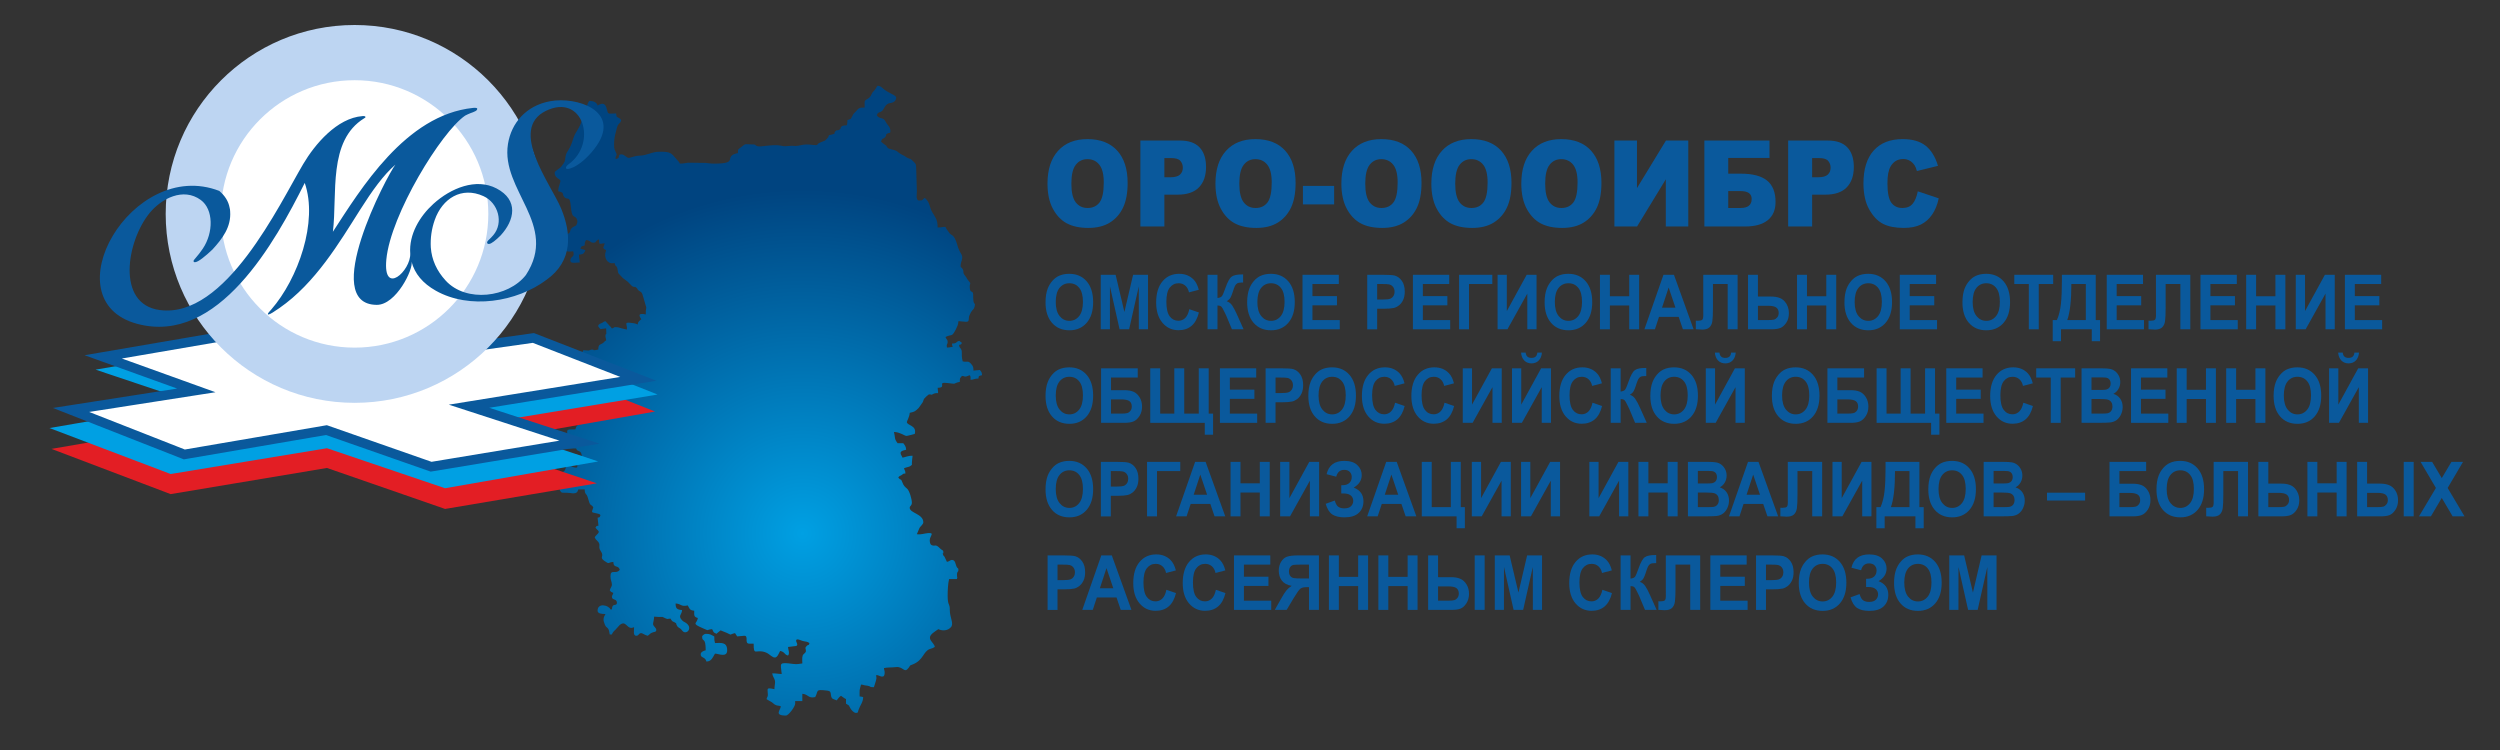 <?xml version="1.0" encoding="UTF-8"?>
<!DOCTYPE svg PUBLIC "-//W3C//DTD SVG 1.1//EN" "http://www.w3.org/Graphics/SVG/1.1/DTD/svg11.dtd">
<!-- Creator: CorelDRAW 2019 (64-Bit) -->
<svg xmlns="http://www.w3.org/2000/svg" xml:space="preserve" width="1000px" height="300px" version="1.1" style="shape-rendering:geometricPrecision; text-rendering:geometricPrecision; image-rendering:optimizeQuality; fill-rule:evenodd; clip-rule:evenodd"
viewBox="0 0 1000 300"
 xmlns:xlink="http://www.w3.org/1999/xlink"
 xmlns:xodm="http://www.corel.com/coreldraw/odm/2003">
 <rect x="0" y="0" width="1000" height="300" fill="#333333" stroke="none"/>
 <defs>
  <style type="text/css">
   <![CDATA[
    .fil0 {fill:none}
    .fil3 {fill:#00A0E3}
    .fil6 {fill:#BDD5F2}
    .fil2 {fill:#E31E24}
    .fil4 {fill:white}
    .fil5 {fill:#0A599C;fill-rule:nonzero}
    .fil7 {fill:#0A599C;fill-rule:nonzero}
    .fil1 {fill:url(#id0)}
   ]]>
  </style>
  <radialGradient id="id0" gradientUnits="userSpaceOnUse" gradientTransform="matrix(1.089 -0.096 0.096 1.089 -49 12)" cx="320.978" cy="213.181" r="125.968" fx="320.978" fy="213.181">
   <stop offset="0" style="stop-opacity:1; stop-color:#00A0E3"/>
   <stop offset="1" style="stop-opacity:1; stop-color:#004480"/>
  </radialGradient>
 </defs>
 <g id="Слой_x0020_1">
  <rect class="fil0" width="1000.001" height="300"/>
  <path class="fil1" d="M345.851 40.902l0 2.11c-2.081,0 -2.278,0.153 -3.483,1.541 -0.037,0.042 -0.091,0.102 -0.131,0.143 -1.237,1.281 -0.82,0.795 -1.575,2.242 -0.557,1.064 -0.595,0.606 -1.684,1.087 0,1.243 -0.051,1.18 -0.286,2.11 -3.384,0 -1.652,1.375 -3.234,1.889 -0.695,0.226 -0.86,-0.103 -1.324,0.487 -0.963,1.226 0.646,0.705 -1.451,1.321 -1.539,0.452 -0.939,-0.085 -1.407,1.079l-1.191 1.277c-0.709,0.339 -1.009,0.398 -1.794,0.721 -1.426,0.588 -0.653,0.484 -1.626,1.14 -1.835,0 -2.365,-0.263 -4.009,-0.263 -1.644,0 -3.012,0.559 -4.329,0.616 -0.367,0.016 -1.264,-0.144 -2.202,-0.056 -3.643,0.345 -2.313,-0.002 -5.254,-0.277 -1.435,-0.135 -5.152,0.362 -6.602,0.486 -2.119,0.181 -1.775,-0.769 -2.804,-0.769 -3.978,0 -2.839,-0.647 -5.229,1.25 -1.01,0.802 -1.071,0.437 -1.071,2.179 -6.318,1.356 1.057,4.297 -9.744,4.232 -1.566,-0.009 -1.852,-0.212 -3.141,-0.276l-6.952 -0.092c-1.348,0.175 -1.958,0.357 -3.358,0.357 -0.548,-0.953 -0.519,-0.768 -1.187,-1.545 -2.366,-2.75 -2.436,-3.203 -6.831,-3.203 -3.464,0 -4.853,1.512 -8.305,1.583 -1.468,0.03 -2.839,0.643 -3.901,0.856 -1.149,0.23 -1.779,-1.384 -3.258,-1.384 -1.754,0 0.056,1.667 -2.291,1.846 0.041,-1.712 0.807,-1.239 0.292,-2.358 -0.622,-1.355 -0.865,-1.502 -0.865,-3.445 0,-2.106 0.367,-3.749 0.801,-5.331 0.203,-0.743 0.415,-1.879 0.769,-2.456 0.626,-1.023 0.916,-0.483 1.294,-1.974 -1.175,-1.617 -2.005,-0.398 -2.005,-2.638 -3.666,0 -3.084,0.657 -3.897,-2.214 -0.62,-2.191 -2.004,-1.904 -3.548,-0.952 -0.323,-1.277 -1.645,-1.847 -3.15,-1.847 -0.791,0 -1.291,3.321 -2.03,4.462 -0.936,1.446 -0.679,1.402 -1.055,2.985 -0.83,3.497 -2.733,4.989 -3.428,7.394 -1.547,5.354 -2.831,5.066 -3.152,7.385 -0.312,2.254 -0.185,1.94 -1.553,3.845 -0.84,1.171 -2.814,1.838 -2.814,2.684 0,2.145 2.291,2.446 2.291,3.166 0,1.256 -0.859,2.164 -0.859,4.221 2.724,0.585 1.325,0.933 2.407,2.268 1.071,1.323 1.971,-0.278 2.446,2.23 0.239,1.263 0.276,2.827 0.538,3.989 0.518,2.29 1.474,1.11 2.127,2.812 0.21,0.548 0.205,0.995 -0.03,1.641 -0.367,1.01 -0.359,0.727 -1.279,1.221 -1.926,1.033 -0.902,1.807 -1.986,2.656 -0.994,0.778 -2.78,0.2 -4.004,0.796 -0.776,0.377 -0.601,0.723 -0.816,1.623 -0.018,0.076 -0.024,0.149 -0.045,0.222 -0.32,1.081 -2.087,1.36 0.572,2.766 4.742,2.508 3.637,1.833 6.083,1.782 0.701,2.697 -1.145,1.738 -1.145,3.694 0,1.483 2.539,0.7 3.723,0.791 0,-1.322 -0.287,-1.624 -0.287,-3.166l0.666 -0.037c1.098,-0.131 1.589,-0.694 1.912,-1.809 -0.683,-0.147 -1.44,-0.278 -2.005,-0.528 0.365,-1.258 0.61,-0.829 1.719,-1.319 0,-1.283 0.1,-1.288 0.572,-2.11 1.752,0.134 1.712,1.055 2.864,1.055 1.489,0 0.725,-0.934 2.29,-1.319 0,2.508 0.176,1.583 2.291,1.583l-0.612 1.834c0.709,0.853 0.517,0.227 1.185,1.067 -0.74,1.422 -0.528,3.749 1.163,4.733 0.746,0.435 1.144,0.28 2.274,0.28 0.144,1.593 0.788,0.632 1.108,2.408 0.38,2.109 -0.003,1.181 1.217,2.573 1.88,2.143 1.883,1.236 4.045,3.659 1.415,1.585 1.415,0.179 2.5,1.391 0.703,0.786 -0.203,0.287 0.887,1.029 0.835,0.569 0.875,0.395 1.324,1.419l1.518 5.196c0,0.525 -0.136,0.955 -0.154,1.18 -0.189,2.426 0.488,1.458 -1.564,1.458 -1.755,0 -0.702,1.386 -0.286,2.11 -0.785,0.763 -1.323,0.911 -1.432,2.111 -1.038,-0.506 -1.76,-0.585 -3.307,-0.714 -1.992,-0.165 -0.988,0.766 -0.988,2.033 0,1.177 -0.208,0.564 -0.501,0.607 -0.023,0.003 -1.058,-0.247 -1.244,-0.288 -1.245,-0.272 -1.485,-0.583 -2.837,-0.583 -0.931,0 -0.216,0.229 -1.432,0.528 -0.257,-0.354 -0.293,-0.405 -0.615,-0.753 -0.053,-0.057 -0.214,-0.222 -0.272,-0.277l-1.69 -1.872c-0.941,0.231 -0.588,0.282 -1.316,0.635l-0.97 0.451c-1.267,0.909 -0.27,1.321 0.281,2.079l2.283 -0.308 0.069 2.073c-0.152,0.901 -0.347,-0.264 -0.347,0.874 0,0.909 0.211,1.021 0.286,1.846 -0.637,0.393 -0.393,0.265 -0.9,0.754 -1.303,1.257 -2.25,0.402 -2.25,2.94 -2.632,0.564 -1.627,0 -2.291,0 -1.131,0 -0.857,0.333 -1.716,0.385 -0.308,0.019 -1.25,-0.122 -2.006,-0.122 -0.275,1.087 -0.469,0.591 -0.859,1.583l4.468 1.688c0.045,0.035 0.107,0.088 0.15,0.125l0.822 0.825 -1.133 0.296c0.105,1.261 0.71,1.102 1.42,2.078 -1.473,2.027 -1.762,0.842 -3.01,1.212 -0.561,0.166 -0.75,0.677 -1.425,1.033 -0.565,0.299 -1.289,0.402 -1.865,0.657 0.082,0.905 0.365,1.167 1.068,1.654 1.459,1.013 0.956,-0.207 1.601,1.427 0.288,0.73 0.355,1.597 0.926,2.05 1.873,1.488 1.559,-0.092 1.559,4.103 0,0.641 -0.362,0.916 -0.616,1.806l-0.784 1.652c-0.29,0.703 -0.243,1.192 -0.519,1.896 -0.365,0.931 -0.685,0.875 -0.944,1.768 -1.77,0 -3.88,-0.275 -5.594,0.124 -2.154,0.501 -0.371,0.404 -3.857,0.404l0 2.11c1.448,0 2.198,0.277 4.006,0.267 1.529,-0.008 3.057,-0.003 4.586,-0.003 -1.469,1.848 -2.443,0.104 -3.15,2.902 -3.846,0 -3.392,-0.034 -3.15,2.638 -2.198,0.541 -1.303,1.842 -0.735,3.051 0.341,0.726 0.385,1.29 0.735,1.962l3.436 0c0.497,1.714 2.212,0.164 2.291,3.429 -3.662,0.901 -0.736,4.221 -2.291,4.221 -1.287,0 -2.149,-0.791 -3.436,-0.791 -0.957,0 -0.455,1.751 -1.663,2.425 -1.351,0.755 -1.894,-0.142 -2.919,1.268 0.341,1.178 0.217,0.553 1.049,1.144l0.944 1.255c0.028,0.059 0.064,0.128 0.092,0.187 1.136,2.376 -0.653,1.738 -0.653,3.217 0,0.635 0.464,0.776 0.858,1.32 3.946,0 3.469,0.263 4.582,0.263 1.359,0 1.746,-0.557 2.005,-1.583l2.578 0c0,2.182 0.725,1.529 1.181,3.132 1.176,4.133 0.928,2.324 2.255,3.991 -0.585,2.313 -1.237,1.897 1.552,2.527 0.974,0.22 0.799,0.141 1.311,0.639 -0.264,0.912 -0.155,0.812 -1.145,1.055l0.342 3.16c-1.056,0.252 -0.699,0.106 -1.201,0.797 1.1,1.514 2.085,1.382 0.53,2.863 -0.656,0.624 -0.368,0.313 -0.817,1.095 0.528,0.918 0.311,0.626 1.077,1.382 1.665,1.64 0.013,2.171 1.335,4.046 1.637,2.319 -0.813,2.314 1.46,3.931 2.157,1.534 1.253,0.579 3.574,0.401 0.066,2.76 2.038,1.032 2.577,3.166 -1.611,2.026 -3.723,-0.563 -3.723,2.638 0,1.612 0.573,2.015 0.573,3.43 0,0.562 -0.649,1.279 -0.859,2.11 0.624,0.858 0.473,0.588 1.432,1.055 -0.183,0.725 -0.573,1.072 -0.573,1.583 0,1.461 2.005,0.575 2.005,2.374 0,1.645 -1.935,-0.252 -2.005,2.638l-0.573 0c-0.661,-1.683 -5.154,-2.8 -5.154,0.528 0,1.217 1.756,1.319 3.15,1.319 -0.895,1.557 -1.024,2.355 -0.262,4.198 0.523,1.267 0.725,0.849 1.333,1.674 0.449,0.611 0.446,1.509 0.647,2.306l0.859 0c0.198,-0.682 0.879,-1.439 1.399,-1.877l1.698 -1.874c2.397,-1.987 2.735,1.113 4.635,1.113 0.656,0 0.333,-0.09 1.145,-0.264 0,1.326 -0.47,3.43 0.859,3.43 1.138,0 0.868,-1.056 2.005,-1.056 0.511,0 1.493,0.823 2.577,1.056 0.679,-0.419 0.898,-0.855 1.576,-1.187 0.949,-0.464 1.861,-0.173 1.861,-1.188 0,-0.741 -1.12,-1.39 -1.282,-2.189 -0.095,-0.471 0.422,-1.824 0.422,-3.087l2.006 0.131c2.067,-0.005 0.646,-0.252 2.66,0.586 1.028,0.427 0.42,0.106 1.921,0.075 0.192,0.333 0.238,0.557 0.522,0.838 0.788,0.78 0.175,0.136 0.866,0.521 1.436,0.8 0.473,0.342 1.198,1.535 0.676,1.11 0.845,0.335 2.139,1.986 1.552,1.98 4.74,-1.39 0.909,-3.476 -0.674,-0.367 -0.613,-0.258 -1.116,-0.818 -1.665,-1.858 0.017,-2.08 0.064,-4.016 -2.075,-0.159 -2.577,-0.621 -2.577,-2.638 2.39,0.184 2.031,1.4 4.867,0.792 0.693,1.205 0.673,1.964 2.578,2.11 0,1.806 -0.235,2.492 1.432,2.902 -0.218,2.407 -2.914,1.988 2.086,4.147 2.899,1.251 0.959,0.543 3.641,0.338 0.79,1.375 0.211,1.112 1.718,1.846l1.665 -1.37 2.468 1c2.42,1.117 0.748,0.657 3.313,0.106 0.337,0.589 0.477,0.794 0.859,1.319l2.864 -0.263c1.875,0 -0.156,3.165 2.004,3.165l1.718 0c0,5.031 0.765,2.231 4.391,3.341 1.097,0.335 1.793,0.906 2.618,1.547 2.274,1.766 2.717,-0.472 3.586,-1.986 2.029,0.435 1.551,1.454 3.15,1.847 0.845,-0.932 0,-2.448 0,-3.43 0.397,-0.085 3.237,-0.356 3.314,-0.398 1.024,-0.552 -0.369,-1.652 -0.006,-2.403 0.304,-0.63 1.935,0.214 2.481,0.368 1.49,0.422 1.6,0.109 2.802,0.851 -0.399,1.377 -0.271,0.265 -1.213,1.277 -0.766,0.822 -0.219,0.828 -0.219,1.888 0,0.908 -1.048,1.033 -1.321,1.949 -0.274,0.921 -0.111,2.083 -0.111,3.063 -1.318,0.101 -1.852,0.428 -3.642,0.194 -6.046,-0.792 -5.015,-0.377 -4.604,4.022 -1.325,-0.021 -2.081,-0.258 -3.781,-0.258 0.107,1.181 0.747,1.735 1.032,2.761 0.292,1.056 -0.172,2.173 -0.172,3.57 -3.461,-0.743 -2.672,-0.293 -2.622,2.147 0.02,1.003 -0.286,0.851 -0.528,1.81 0.629,0.388 0.524,0.426 1.202,0.739 1.476,0.681 1.598,1.371 2.694,1.738 0.889,0.299 0.975,0.047 1.831,0.425 -0.137,1.507 -2.821,3.693 2.004,3.693 1.13,0 3.723,-3.66 3.723,-4.749l0 -1.054 2.863 0 0 -2.902c2.493,0.19 2.235,1.945 5.155,1.318 1.378,-2.645 -0.032,-3.15 4.559,-2.618 1.733,0.201 1.548,0.64 1.777,2.057 0.245,1.514 1.049,1.293 2.255,1.881 0.448,-0.616 1.067,-1.445 1.718,-1.847 0.904,0.558 0.868,0.765 2.005,1.319l0 1.846c1.879,1.16 0.773,0.314 1.842,1.997 0.391,0.617 1.303,1.697 2.167,1.697 0.94,0 0.749,-0.462 0.997,-1.192 0.653,-1.926 1.814,-2.985 1.866,-5.14 -0.653,-0.139 -0.658,-0.204 -1.431,-0.263 0,-3.273 -0.13,-1.973 0.572,-4.749 1.174,0.09 0.472,0.092 1.407,0.29 0.738,0.157 0.688,0.075 1.133,0.153 1.7,0.298 0.447,0.613 2.614,0.613 0.266,-1.047 0.894,-2.512 1.003,-3.543 0.108,-1.019 -0.567,-1.299 0.318,-1.273 0.754,0.022 2.975,1.819 2.975,-0.988 0,-0.91 -0.212,-1.022 -0.286,-1.847 1.6,-0.344 2.944,-0.166 4.761,-0.388 3.128,-0.383 3.3,2.854 5.248,0.112 0.699,-0.983 0.092,-0.623 1.557,-1.204 4.248,-1.683 4.166,-5.228 6.794,-6.14 1.134,-0.393 1.029,-0.241 1.972,-0.822 -0.173,-1.908 -3.904,-3.207 -0.518,-5.753 0.621,-0.467 1.333,-0.989 1.95,-1.369 1.716,0.836 3.913,0.596 5.09,-0.859 1.182,-1.46 -0.535,-3.81 -0.504,-6.797 0.031,-2.915 -0.864,-1.453 -0.864,-5.799 0,-2.1 0.146,-4.908 0.573,-6.595l3.15 0c0.312,-1.357 -0.003,-0.204 0.012,-1.598 0.019,-1.823 0.56,-0.887 0.56,-2.095 0,-0.82 -0.199,-0.362 -0.603,-1.027 -0.587,-0.965 -0.507,-2.93 -1.974,-2.93 -0.669,0 -0.85,0.544 -2.004,0.791l-0.957 -2.033c-0.363,-0.53 -0.312,-0.098 -0.559,-0.776 -0.51,-1.404 0.084,0.255 0.084,-1.148 0,-0.828 -0.497,-0.608 -1.173,-1.294 -2.243,-2.278 -1.93,-0.709 -3.546,-1.481 -0.601,-0.288 -0.722,-1.212 -0.722,-1.973 0,-1.622 2.18,-3.048 -0.75,-2.806 -1.344,0.11 -2.88,0.729 -4.404,0.432l1.04 -2.472c0.417,-0.756 1.537,-1.454 1.537,-2.277 0,-3.403 -5.441,-3.668 -5.441,-5.804 0,-0.863 0.859,-0.695 0.859,-2.11 0,-1.294 -0.97,-4.829 -1.955,-5.586 -0.677,-0.521 -1.381,-1.225 -1.699,-2.128 -0.809,-2.293 -0.704,-0.821 -1.787,-2.311 0.581,-0.73 0.384,-0.375 1.285,-0.926 0.987,-0.604 0.321,-0.56 1.579,-0.657 -0.034,-1.385 -0.294,-1.007 -0.573,-2.11 0.667,-0.295 1.023,-0.3 1.721,-0.526 1.099,-0.355 0.559,-0.257 1.429,-0.793 0,-1.666 0.173,-2.434 0.286,-3.694 -1.811,0 -2.545,0.478 -4.009,0.792 -1.183,-2.06 -1.286,-2.583 1.432,-3.166 -0.032,-1.333 -0.566,-1.841 -1.145,-2.638l-2.291 0c-1.449,-1.994 -0.819,-2.06 -1.432,-4.485 2.162,0 4.432,1.583 4.868,1.583 0.71,0 2.59,-0.609 3.436,-0.791 0.998,-3.466 -3.149,-3.377 -3.149,-4.749 0,-0.375 1.109,-2.213 1.145,-3.693 2.215,-0.476 2.164,-0.649 3.596,-1.964l1.579 -2.238c0.031,-0.053 0.067,-0.121 0.094,-0.177l0.427 -1.19c0.159,-0.275 1.79,-1.818 2.036,-1.818 0.898,0 0.705,0.186 1.131,0.107l0.791 -0.398c2.001,-0.709 1.81,0.927 1.514,-2.347 3.891,0 -0.391,-2.426 3.755,-1.915 4.508,0.556 1.916,0.229 5.122,-0.459 0,-1.903 0.063,-1.278 0.859,-2.374 1.138,0.087 0.69,0.264 1.432,0.264 0.554,0 0.932,-0.36 1.718,-0.528 0.407,0.781 0.287,0.737 0.287,1.847 1.442,-0.111 1.524,-0.528 3.15,-0.528 0.105,-1.163 0.243,-1.064 1.431,-1.319 -0.029,-1.229 -0.336,-1.392 -0.859,-2.111l-2.577 0.264c0,-1.408 -0.061,-1.778 -1.135,-2.924 -1.04,-1.108 -1.29,-0.368 -3.16,-0.769 -0.798,-3.157 0.107,-3.856 -0.762,-5.081 -0.506,-0.716 -0.571,-0.421 -0.67,-1.514 1.001,-0.246 0.643,-0.101 1.145,-0.792l-1.101 -0.836c-1.549,0.415 -0.689,1.055 -2.908,1.1 0.065,0.713 0.135,0.718 0.287,1.319 -1.104,0.085 -0.923,0.264 -2.291,0.264 -0.336,-1.459 0.286,-1.041 0.286,-2.374 0,-0.767 -0.603,-0.963 -0.859,-1.847 2.44,-1.189 2.434,-0.029 3.648,-2.179 0.229,-0.405 0.33,-0.526 0.49,-0.868 0.53,-1.139 0.984,-1.947 1.016,-3.284l3.15 0.264c1.449,0 0.752,-1.358 1.248,-2.532l0.623 -1.285c0.763,-1.294 1.198,-1.004 1.503,-2.434 0.29,-1.355 -0.211,-0.579 -0.49,-1.935 -0.034,-0.159 -0.069,-0.786 -0.089,-1.004 -0.077,-0.836 -0.008,-1.147 -0.033,-1.676 -0.092,-1.926 -1.162,-0.421 -1.345,-2.592 -0.207,-2.443 0.848,-1.422 -0.612,-3.099 -0.633,-0.727 -0.361,-0.561 -0.867,-1.325 -0.242,-0.365 -0.82,-1.002 -0.923,-1.26 -0.311,-0.768 -0.024,-0.959 -0.359,-1.78 -0.299,-0.736 -0.946,-0.889 -0.946,-1.238 0,-2.343 1.49,-3.185 0.066,-5.335 -0.368,-0.555 -0.258,-0.449 -0.562,-1.068 -0.712,-1.453 -0.775,-2.389 -1.335,-3.782 -1.232,-3.069 -1.74,-1.701 -3.06,-3.776 -0.4,-0.63 -0.887,-1.055 -1.123,-1.868 -1.452,0 -1.56,0.264 -3.15,0.264 0,-3.206 -0.937,-4.068 -2.176,-6.173 -1.258,-2.138 -0.741,-3.742 -2.978,-5.698 -1.334,0.9 -0.464,1.055 -2.291,1.055 -1.379,0 -0.862,-2.486 -0.86,-3.693l-0.28 -9.238c-0.044,-0.842 0.004,-1.364 -0.436,-1.973l-1.243 -1.23c-0.785,-0.703 -0.463,-0.33 -1.472,-0.754 -0.927,-0.389 -0.787,-0.464 -1.563,-0.934 -0.638,-0.388 -1.08,-0.473 -1.641,-0.862 -1.435,-0.996 -1.39,-1.322 -3.319,-1.691l-1.304 -0.382c-1.051,-0.608 -0.417,-0.931 -1.672,-1.626l-1.388 -1.096c0.51,-2.013 0.886,-0.717 1.771,-2.062 0.671,-1.02 -0.367,-0.439 0.704,-1.197 0.649,-0.46 1.248,0.036 1.248,-0.961 0,-1.861 -1.104,-2.242 -1.899,-3.791 -1.107,-2.158 -2.232,-0.739 -3.542,-2.541 0.448,-1.544 1.099,-0.931 2.085,-1.772 1.007,-0.86 0.981,-2.339 2.719,-3.038 0.354,-0.143 2.928,-0.098 2.928,-2.313 0,-1.067 -3.187,-1.701 -5.377,-3.751 -0.552,-0.517 -1.119,-0.924 -2.068,-0.997 -0.322,0.443 -0.29,0.405 -0.515,0.845 -0.594,1.165 -1.443,1.466 -1.839,2.527 -0.844,2.26 -2.801,1.875 -2.801,3.223zm-65.004 213.683c0,2.637 1.432,-0.203 1.432,5.54 -0.848,0.182 -2.005,0.683 -2.005,1.583 0,1.655 1.768,0.832 2.291,2.902 1.843,-0.038 2.298,-1.183 3.436,-3.165 1.431,0.029 4.869,1.708 4.869,-1.32 0,-3.549 -2.717,-2.901 -4.869,-2.901 -0.273,-1.081 -0.286,-1.239 -0.286,-2.639 -1.286,-0.626 -1.528,-1.055 -3.436,-1.055 -0.594,0 -1.432,0.772 -1.432,1.055z"/>
  <g id="_744341724352">
   <g>
    <polygon class="fil2" points="238.741,193.325 178.026,203.576 130.781,187.185 68.253,197.648 20.58,179.554 35.622,176.964 215.771,146.328 262.017,164.617 190.62,177.16 "/>
    <polygon class="fil3" points="239.227,184.59 178.026,195.294 130.781,179.287 68.253,189.608 19.797,171.217 35.553,168.504 77.885,161.164 38.239,147.858 99.627,137.324 138.856,150.608 212.404,137.63 263.026,157.816 193.432,169.325 238.932,184.466 "/>
    <g>
     <polygon class="fil4" points="139.434,145.617 213.348,135.184 255.331,151.534 187.61,162.488 231.799,176.863 172.44,186.689 130.572,172.041 73.735,181.778 28.411,163.983 78.525,156.161 41.285,142.748 96.101,133.344 "/>
     <path id="1" class="fil5" d="M213.615 137.073l-73.915 10.433 -0.533 -3.778 73.914 -10.433 0.959 0.111 -0.425 3.667zm-0.534 -3.778l0.494 -0.07 0.465 0.181 -0.959 -0.111zm41.558 20.016l-41.983 -16.349 1.384 -3.556 41.983 16.35 -0.387 3.661 -0.997 -0.106zm1.384 -3.555l6.528 2.543 -6.915 1.118 0.387 -3.661zm-68.718 10.849l67.721 -10.955 0.61 3.767 -67.721 10.955 -0.895 -0.07 0.285 -3.697zm-0.285 3.697l-7.497 -2.438 7.782 -1.259 -0.285 3.697zm44.189 14.375l-44.189 -14.375 1.18 -3.628 44.189 14.375 -0.279 3.696 -0.901 -0.068zm1.18 -3.628l7.437 2.419 -7.716 1.277 0.279 -3.696zm-60.261 9.758l59.359 -9.826 0.623 3.764 -59.359 9.826 -0.941 -0.082 0.318 -3.682zm0.623 3.764l-0.481 0.08 -0.46 -0.162 0.941 0.082zm-41.549 -18.331l41.867 14.648 -1.259 3.601 -41.868 -14.647 0.308 -3.681 0.952 0.079zm-0.952 -0.079l0.486 -0.084 0.466 0.163 -0.952 -0.079zm-56.837 9.736l56.837 -9.736 0.644 3.76 -56.837 9.737 -1.02 -0.105 0.376 -3.656zm0.644 3.761l-0.525 0.09 -0.495 -0.195 1.02 0.105zm-44.949 -21.451l45.324 17.795 -1.395 3.551 -45.323 -17.795 0.403 -3.66 0.991 0.109zm-1.394 3.551l-6.556 -2.574 6.959 -1.086 -0.403 3.66zm51.105 -7.712l-50.114 7.821 -0.588 -3.769 50.113 -7.822 0.941 0.09 -0.352 3.68zm0.352 -3.68l7.021 2.529 -7.373 1.151 0.352 -3.68zm-37.239 -13.413l37.239 13.413 -1.293 3.59 -37.239 -13.413 0.324 -3.675 0.969 0.085zm-1.293 3.59l-6.807 -2.452 7.131 -1.223 -0.324 3.675zm55.785 -9.319l-54.816 9.404 -0.645 -3.76 54.815 -9.405 0.843 0.045 -0.197 3.716zm-0.646 -3.761l0.427 -0.073 0.416 0.118 -0.843 -0.045zm43.136 15.989l-43.333 -12.273 1.04 -3.671 43.333 12.273 -0.254 3.725 -0.786 -0.054zm0.786 0.054l-0.398 0.056 -0.388 -0.11 0.786 0.054z"/>
    </g>
   </g>
   <circle class="fil6" cx="141.844" cy="85.568" r="75.568"/>
   <circle class="fil4" cx="141.844" cy="85.568" r="53.482"/>
   <path class="fil5" d="M77.422 104.414c-0.077,-0.13 0.274,-0.628 1.054,-1.496 0.78,-0.868 1.657,-2.014 2.632,-3.436 4.332,-6.413 4.338,-15.73 -0.799,-19.495 -7.006,-5.136 -15.725,-0.519 -20.379,5.112 -9.265,11.209 -13.593,36.56 3.95,38.915 26.362,3.538 47.812,-42.202 57.405,-58.398 4.629,-7.818 13.462,-18.418 23.745,-19.179 0.336,-0.025 0.607,-0.011 0.814,0.041 0.206,0.052 0.314,0.145 0.324,0.28 0.01,0.134 -0.016,0.237 -0.078,0.309 -0.062,0.072 -0.191,0.15 -0.388,0.232 -14.647,9.001 -10.69,30.338 -12.547,45.406 11.047,-16.931 29.025,-46.767 56.093,-49.545 0.534,-0.062 0.942,-0.036 1.215,0.011 0.274,0.048 0.416,0.138 0.426,0.273 0.029,0.403 -0.215,0.742 -0.735,1.016 -0.52,0.275 -1.175,0.543 -1.966,0.804 -0.657,0.252 -1.414,0.599 -2.121,0.971 -9.459,6.441 -29.853,39.581 -31.536,57.584 -1.384,14.799 9.828,4.505 9.564,-2.385 -0.567,-7.656 3.759,-14.888 9.245,-19.874 6.989,-6.354 17.1,-10.463 25.283,-6.18 8.924,4.67 7.216,12.738 1.597,18.82 -0.943,0.947 -1.829,1.739 -2.66,2.374 -0.83,0.635 -1.48,0.971 -1.951,1.006 -0.134,0.01 -0.253,0.002 -0.356,-0.024 -0.103,-0.027 -0.191,-0.071 -0.263,-0.133l-0.008 -0.101c-0.067,0.005 -0.101,-0.009 -0.104,-0.042 -0.002,-0.034 -0.006,-0.084 -0.011,-0.152 -0.092,-0.33 0.131,-0.735 0.669,-1.214 0.539,-0.479 1.119,-1.079 1.74,-1.8 4.306,-4.995 2.001,-12.984 -3.894,-15.662 -8.766,-3.983 -16.475,0.946 -19.497,9.547 -1.255,3.57 -1.776,7.237 -1.565,11.003 0.363,4.901 2.344,9.312 5.943,13.231 8.223,8.956 25.055,6.775 32.091,-2.226 13.193,-20.139 -10.107,-33.856 -7.173,-52.398 1.322,-8.358 7.202,-15.396 16.995,-17.149 10.392,-1.861 27.948,3.719 18.59,17.666 -2.347,3.496 -7.263,8.712 -11.553,9.464 -0.202,0.015 -0.354,0.009 -0.457,-0.017 -0.104,-0.026 -0.191,-0.07 -0.263,-0.132 0,0 -0.002,-0.017 -0.004,-0.051 -0.003,-0.033 -0.004,-0.05 -0.004,-0.05 -0.067,0.005 -0.102,-0.009 -0.104,-0.043 -0.003,-0.033 -0.004,-0.05 -0.004,-0.05 -0.097,-0.398 0.253,-0.914 1.05,-1.547 11.776,-8.537 5.71,-28.579 -9.064,-21.357 -15.125,7.395 2.077,29.394 6.09,39.072 4.156,10.023 4.68,20.909 -5.766,28.443 -11.987,9.044 -30.975,11.984 -44.378,4.416 -5.217,-2.946 -8.447,-6.816 -9.689,-11.61 0.808,2.898 -6.142,17.329 -13.93,17.279 -23.062,-0.15 4.191,-51.935 7.466,-56.078 -4.782,4.13 -9.241,10.348 -14.17,18.125 -8.215,12.963 -17.74,29.168 -32.255,39.25 -2.213,1.53 -3.601,2.427 -4.267,2.544 -0.067,0.005 -0.134,0.01 -0.202,0.015 -0.067,0.005 -0.104,-0.026 -0.108,-0.093 0,0 0,0 0,0 0,0 -0.001,-0.017 -0.004,-0.05 -0.003,-0.034 -0.003,-0.051 -0.003,-0.051 -0.026,-0.336 0.536,-0.847 1.383,-1.824 10.695,-12.302 18.775,-35.066 13.365,-50.62 -11.646,23.264 -34.626,65.191 -67.111,56.349 -34.796,-9.47 -2.017,-66.643 32.915,-53.152 2.305,1.956 3.687,4.2 4.144,6.732 0.087,0.263 0.14,0.513 0.157,0.748 0.017,0.235 0.036,0.487 0.056,0.755 0.457,6.181 -3.08,10.848 -7.077,15.21 -1.449,1.39 -2.813,2.571 -4.092,3.543 -1.278,0.973 -2.219,1.482 -2.824,1.526 -0.201,0.015 -0.355,-0.007 -0.46,-0.067 -0.106,-0.059 -0.164,-0.156 -0.174,-0.291l-0.007 -0.1z"/>
  </g>
  <g>
   <path class="fil7" d="M418.216 120.95c0,-2.222 0.302,-4.089 0.9,-5.601 0.443,-1.112 1.055,-2.111 1.827,-2.994 0.771,-0.883 1.616,-1.538 2.534,-1.969 1.224,-0.573 2.635,-0.863 4.233,-0.863 2.896,0 5.206,1 6.946,2.994 1.736,1.999 2.603,4.775 2.603,8.332 0,3.527 -0.863,6.287 -2.584,8.276 -1.722,1.994 -4.028,2.989 -6.91,2.989 -2.918,0 -5.242,-0.99 -6.964,-2.974 -1.722,-1.979 -2.585,-4.709 -2.585,-8.19zm4.083 -0.147c0,2.472 0.516,4.344 1.543,5.623 1.028,1.273 2.334,1.912 3.914,1.912 1.585,0 2.882,-0.634 3.9,-1.897 1.014,-1.269 1.521,-3.166 1.521,-5.699 0,-2.501 -0.493,-4.368 -1.484,-5.596 -0.987,-1.233 -2.298,-1.847 -3.937,-1.847 -1.635,0 -2.955,0.624 -3.955,1.867 -1,1.248 -1.502,3.126 -1.502,5.637z"/>
   <polygon id="1" class="fil7" points="440.297,131.718 440.297,109.919 446.247,109.919 449.763,124.787 453.239,109.919 459.203,109.919 459.203,131.718 455.531,131.718 455.517,114.557 451.649,131.718 447.831,131.718 443.982,114.557 443.968,131.718 "/>
   <path id="2" class="fil7" d="M475.725 123.68l3.836 1.31c-0.589,2.4 -1.571,4.181 -2.941,5.348 -1.37,1.162 -3.105,1.745 -5.21,1.745 -2.608,0 -4.749,-0.989 -6.43,-2.968 -1.676,-1.979 -2.516,-4.684 -2.516,-8.119 0,-3.628 0.844,-6.449 2.53,-8.459 1.684,-2.009 3.904,-3.014 6.653,-3.014 2.402,0 4.352,0.792 5.85,2.37 0.895,0.934 1.562,2.273 2.01,4.024l-3.919 1.035c-0.233,-1.126 -0.717,-2.02 -1.452,-2.674 -0.74,-0.655 -1.635,-0.979 -2.685,-0.979 -1.457,0 -2.64,0.578 -3.544,1.74 -0.909,1.157 -1.361,3.035 -1.361,5.632 0,2.751 0.448,4.714 1.338,5.881 0.895,1.172 2.055,1.756 3.485,1.756 1.055,0 1.963,-0.37 2.721,-1.116 0.758,-0.746 1.306,-1.913 1.635,-3.512z"/>
   <path id="3" class="fil7" d="M483.018 109.919l3.974 0 0 9.286c0.881,-0.102 1.479,-0.35 1.79,-0.761 0.31,-0.406 0.794,-1.538 1.443,-3.395 0.817,-2.359 1.644,-3.831 2.47,-4.404 0.822,-0.574 2.142,-0.863 3.969,-0.863 0.091,0 0.283,-0.005 0.575,-0.015l0 3.258 -0.561 -0.016c-0.813,0 -1.407,0.112 -1.781,0.335 -0.375,0.224 -0.676,0.563 -0.909,1.02 -0.233,0.457 -0.576,1.396 -1.028,2.816 -0.242,0.756 -0.502,1.386 -0.785,1.893 -0.279,0.507 -0.776,0.985 -1.489,1.431 0.881,0.274 1.607,0.837 2.183,1.679 0.575,0.843 1.205,2.03 1.89,3.568l2.672 5.967 -4.658 0 -2.352 -5.612c-0.036,-0.081 -0.114,-0.233 -0.228,-0.462 -0.046,-0.076 -0.21,-0.421 -0.493,-1.025 -0.503,-1.076 -0.914,-1.746 -1.233,-2.014 -0.325,-0.269 -0.813,-0.406 -1.475,-0.416l0 9.529 -3.974 0 0 -21.799z"/>
   <path id="4" class="fil7" d="M498.865 120.95c0,-2.222 0.302,-4.089 0.9,-5.601 0.443,-1.112 1.055,-2.111 1.826,-2.994 0.772,-0.883 1.617,-1.538 2.535,-1.969 1.224,-0.573 2.635,-0.863 4.233,-0.863 2.896,0 5.206,1 6.946,2.994 1.736,1.999 2.603,4.775 2.603,8.332 0,3.527 -0.863,6.287 -2.584,8.276 -1.722,1.994 -4.028,2.989 -6.91,2.989 -2.918,0 -5.242,-0.99 -6.964,-2.974 -1.722,-1.979 -2.585,-4.709 -2.585,-8.19zm4.083 -0.147c0,2.472 0.516,4.344 1.543,5.623 1.028,1.273 2.334,1.912 3.914,1.912 1.585,0 2.882,-0.634 3.9,-1.897 1.014,-1.269 1.521,-3.166 1.521,-5.699 0,-2.501 -0.494,-4.368 -1.484,-5.596 -0.987,-1.233 -2.297,-1.847 -3.937,-1.847 -1.635,0 -2.955,0.624 -3.955,1.867 -1,1.248 -1.502,3.126 -1.502,5.637z"/>
   <polygon id="5" class="fil7" points="521,131.718 521,109.919 535.522,109.919 535.522,113.603 524.973,113.603 524.973,118.444 534.783,118.444 534.783,122.128 524.973,122.128 524.973,128.034 535.906,128.034 535.906,131.718 "/>
   <path id="6" class="fil7" d="M546.889 131.718l0 -21.799 6.352 0c2.407,0 3.974,0.107 4.704,0.325 1.124,0.33 2.064,1.04 2.822,2.136 0.759,1.096 1.137,2.512 1.137,4.247 0,1.34 -0.219,2.461 -0.653,3.375 -0.438,0.913 -0.99,1.628 -1.662,2.151 -0.671,0.517 -1.356,0.863 -2.05,1.03 -0.946,0.208 -2.311,0.315 -4.101,0.315l-2.576 0 0 8.22 -3.973 0zm3.973 -18.115l0 6.211 2.16 0c1.557,0 2.594,-0.117 3.119,-0.345 0.525,-0.228 0.936,-0.584 1.233,-1.076 0.297,-0.487 0.448,-1.05 0.448,-1.7 0,-0.796 -0.21,-1.451 -0.626,-1.969 -0.42,-0.517 -0.945,-0.842 -1.589,-0.974 -0.47,-0.096 -1.416,-0.147 -2.841,-0.147l-1.904 0z"/>
   <polygon id="7" class="fil7" points="565.165,131.718 565.165,109.919 579.688,109.919 579.688,113.603 569.138,113.603 569.138,118.444 578.948,118.444 578.948,122.128 569.138,122.128 569.138,128.034 580.071,128.034 580.071,131.718 "/>
   <polygon id="8" class="fil7" points="583.633,109.919 596.923,109.919 596.923,113.603 587.606,113.603 587.606,131.718 583.633,131.718 "/>
   <polygon id="9" class="fil7" points="599.028,109.919 602.727,109.919 602.727,124.431 610.673,109.919 614.619,109.919 614.619,131.718 610.92,131.718 610.92,117.439 602.973,131.718 599.028,131.718 "/>
   <path id="10" class="fil7" d="M617.847 120.95c0,-2.222 0.302,-4.089 0.9,-5.601 0.443,-1.112 1.055,-2.111 1.827,-2.994 0.772,-0.883 1.617,-1.538 2.534,-1.969 1.224,-0.573 2.635,-0.863 4.234,-0.863 2.895,0 5.206,1 6.946,2.994 1.735,1.999 2.603,4.775 2.603,8.332 0,3.527 -0.863,6.287 -2.585,8.276 -1.722,1.994 -4.028,2.989 -6.91,2.989 -2.918,0 -5.242,-0.99 -6.964,-2.974 -1.721,-1.979 -2.585,-4.709 -2.585,-8.19zm4.083 -0.147c0,2.472 0.516,4.344 1.544,5.623 1.027,1.273 2.333,1.912 3.913,1.912 1.585,0 2.882,-0.634 3.901,-1.897 1.013,-1.269 1.52,-3.166 1.52,-5.699 0,-2.501 -0.493,-4.368 -1.484,-5.596 -0.987,-1.233 -2.297,-1.847 -3.937,-1.847 -1.634,0 -2.954,0.624 -3.954,1.867 -1.001,1.248 -1.503,3.126 -1.503,5.637z"/>
   <polygon id="11" class="fil7" points="639.983,131.718 639.983,109.919 643.956,109.919 643.956,118.505 651.683,118.505 651.683,109.919 655.656,109.919 655.656,131.718 651.683,131.718 651.683,122.189 643.956,122.189 643.956,131.718 "/>
   <path id="12" class="fil7" d="M677.444 131.718l-4.279 0 -1.695 -4.963 -7.868 0 -1.631 4.963 -4.201 0 7.617 -21.799 4.197 0 7.86 21.799zm-7.261 -8.646l-2.727 -8.068 -2.648 8.068 5.375 0z"/>
   <path id="13" class="fil7" d="M681.303 109.919l13.741 0 0 21.799 -3.973 0 0 -18.115 -5.891 0 0 9.306c0,2.664 -0.082,4.526 -0.243,5.576 -0.159,1.056 -0.547,1.883 -1.168,2.472 -0.622,0.588 -1.589,0.883 -2.909,0.883 -0.466,0 -1.306,-0.051 -2.53,-0.148l0 -3.415 0.885 0.016c0.827,0 1.389,-0.122 1.672,-0.371 0.287,-0.248 0.429,-0.857 0.429,-1.826l-0.013 -3.745 0 -12.432z"/>
   <path id="14" class="fil7" d="M699.2 109.919l3.973 0 0 8.708 5.293 0c2.493,0 4.297,0.649 5.416,1.948 1.119,1.299 1.676,2.857 1.676,4.673 0,1.487 -0.338,2.75 -1.019,3.791 -0.676,1.045 -1.447,1.75 -2.319,2.121 -0.868,0.37 -2.124,0.558 -3.763,0.558l-9.257 0 0 -21.799zm3.973 18.115l3.849 0c1.247,0 2.115,-0.066 2.594,-0.198 0.48,-0.132 0.914,-0.436 1.293,-0.908 0.379,-0.472 0.566,-1.05 0.566,-1.741 0,-0.994 -0.324,-1.72 -0.968,-2.181 -0.649,-0.462 -1.749,-0.696 -3.311,-0.696l-4.023 0 0 5.724z"/>
   <polygon id="15" class="fil7" points="718.814,131.718 718.814,109.919 722.787,109.919 722.787,118.505 730.514,118.505 730.514,109.919 734.487,109.919 734.487,131.718 730.514,131.718 730.514,122.189 722.787,122.189 722.787,131.718 "/>
   <path id="16" class="fil7" d="M737.78 120.95c0,-2.222 0.301,-4.089 0.899,-5.601 0.443,-1.112 1.055,-2.111 1.827,-2.994 0.772,-0.883 1.617,-1.538 2.535,-1.969 1.223,-0.573 2.634,-0.863 4.233,-0.863 2.895,0 5.206,1 6.946,2.994 1.735,1.999 2.603,4.775 2.603,8.332 0,3.527 -0.863,6.287 -2.585,8.276 -1.722,1.994 -4.028,2.989 -6.909,2.989 -2.918,0 -5.243,-0.99 -6.965,-2.974 -1.721,-1.979 -2.584,-4.709 -2.584,-8.19zm4.082 -0.147c0,2.472 0.516,4.344 1.544,5.623 1.027,1.273 2.334,1.912 3.913,1.912 1.585,0 2.882,-0.634 3.901,-1.897 1.013,-1.269 1.52,-3.166 1.52,-5.699 0,-2.501 -0.493,-4.368 -1.484,-5.596 -0.986,-1.233 -2.297,-1.847 -3.937,-1.847 -1.634,0 -2.954,0.624 -3.954,1.867 -1,1.248 -1.503,3.126 -1.503,5.637z"/>
   <polygon id="17" class="fil7" points="759.914,131.718 759.914,109.919 774.437,109.919 774.437,113.603 763.888,113.603 763.888,118.444 773.697,118.444 773.697,122.128 763.888,122.128 763.888,128.034 774.821,128.034 774.821,131.718 "/>
   <path id="18" class="fil7" d="M784.982 120.95c0,-2.222 0.301,-4.089 0.899,-5.601 0.443,-1.112 1.055,-2.111 1.827,-2.994 0.772,-0.883 1.616,-1.538 2.535,-1.969 1.223,-0.573 2.634,-0.863 4.233,-0.863 2.895,0 5.206,1 6.946,2.994 1.735,1.999 2.603,4.775 2.603,8.332 0,3.527 -0.863,6.287 -2.585,8.276 -1.722,1.994 -4.028,2.989 -6.909,2.989 -2.918,0 -5.243,-0.99 -6.965,-2.974 -1.721,-1.979 -2.584,-4.709 -2.584,-8.19zm4.082 -0.147c0,2.472 0.516,4.344 1.544,5.623 1.027,1.273 2.334,1.912 3.913,1.912 1.585,0 2.882,-0.634 3.901,-1.897 1.013,-1.269 1.52,-3.166 1.52,-5.699 0,-2.501 -0.493,-4.368 -1.484,-5.596 -0.986,-1.233 -2.297,-1.847 -3.937,-1.847 -1.634,0 -2.954,0.624 -3.954,1.867 -1,1.248 -1.503,3.126 -1.503,5.637z"/>
   <polygon id="19" class="fil7" points="811.528,131.718 811.528,113.603 805.719,113.603 805.719,109.919 821.283,109.919 821.283,113.603 815.501,113.603 815.501,131.718 "/>
   <path id="20" class="fil7" d="M824.763 109.919l13.535 0 0 18.115 1.726 0 0 8.433 -3.315 0 0 -4.749 -12.303 0 0 4.749 -3.315 0 0 -8.433 1.671 0c0.813,-1.862 1.352,-4.024 1.612,-6.48 0.261,-2.461 0.389,-5.571 0.389,-9.331l0 -2.304zm3.781 3.684c0,6.597 -0.548,11.407 -1.644,14.431l7.425 0 0 -14.431 -5.781 0z"/>
   <polygon id="21" class="fil7" points="842.692,131.718 842.692,109.919 857.214,109.919 857.214,113.603 846.665,113.603 846.665,118.444 856.474,118.444 856.474,122.128 846.665,122.128 846.665,128.034 857.598,128.034 857.598,131.718 "/>
   <path id="22" class="fil7" d="M862.379 109.919l13.741 0 0 21.799 -3.973 0 0 -18.115 -5.891 0 0 9.306c0,2.664 -0.082,4.526 -0.242,5.576 -0.16,1.056 -0.548,1.883 -1.169,2.472 -0.621,0.588 -1.589,0.883 -2.909,0.883 -0.466,0 -1.306,-0.051 -2.53,-0.148l0 -3.415 0.886 0.016c0.826,0 1.388,-0.122 1.671,-0.371 0.288,-0.248 0.43,-0.857 0.43,-1.826l-0.014 -3.745 0 -12.432z"/>
   <polygon id="23" class="fil7" points="880.194,131.718 880.194,109.919 894.716,109.919 894.716,113.603 884.167,113.603 884.167,118.444 893.976,118.444 893.976,122.128 884.167,122.128 884.167,128.034 895.1,128.034 895.1,131.718 "/>
   <polygon id="24" class="fil7" points="898.47,131.718 898.47,109.919 902.443,109.919 902.443,118.505 910.17,118.505 910.17,109.919 914.143,109.919 914.143,131.718 910.17,131.718 910.17,122.189 902.443,122.189 902.443,131.718 "/>
   <polygon id="25" class="fil7" points="918.313,109.919 922.012,109.919 922.012,124.431 929.958,109.919 933.903,109.919 933.903,131.718 930.204,131.718 930.204,117.439 922.258,131.718 918.313,131.718 "/>
   <polygon id="26" class="fil7" points="937.954,131.718 937.954,109.919 952.476,109.919 952.476,113.603 941.927,113.603 941.927,118.444 951.736,118.444 951.736,122.128 941.927,122.128 941.927,128.034 952.86,128.034 952.86,131.718 "/>
   <path id="27" class="fil7" d="M418.216 158.364c0,-2.222 0.302,-4.09 0.9,-5.602 0.443,-1.111 1.055,-2.111 1.827,-2.993 0.771,-0.883 1.616,-1.538 2.534,-1.969 1.224,-0.574 2.635,-0.863 4.233,-0.863 2.896,0 5.206,1 6.946,2.994 1.736,1.999 2.603,4.775 2.603,8.332 0,3.526 -0.863,6.287 -2.584,8.276 -1.722,1.994 -4.028,2.988 -6.91,2.988 -2.918,0 -5.242,-0.989 -6.964,-2.973 -1.722,-1.979 -2.585,-4.709 -2.585,-8.19zm4.083 -0.147c0,2.471 0.516,4.343 1.543,5.622 1.028,1.274 2.334,1.913 3.914,1.913 1.585,0 2.882,-0.634 3.9,-1.898 1.014,-1.268 1.521,-3.166 1.521,-5.698 0,-2.502 -0.493,-4.369 -1.484,-5.597 -0.987,-1.233 -2.298,-1.847 -3.937,-1.847 -1.635,0 -2.955,0.624 -3.955,1.868 -1,1.248 -1.502,3.125 -1.502,5.637z"/>
   <path id="28" class="fil7" d="M440.434 147.333l14.659 0 0 3.684 -10.686 0 0 5.054 5.292 0c1.457,0 2.672,0.197 3.631,0.593 0.964,0.396 1.786,1.127 2.466,2.197 0.68,1.066 1.023,2.319 1.023,3.755 0,1.472 -0.343,2.735 -1.032,3.786 -0.685,1.045 -1.466,1.765 -2.347,2.151 -0.877,0.386 -2.128,0.578 -3.75,0.578l-9.256 0 0 -21.798zm3.973 18.115l3.849 0c1.229,0 2.097,-0.066 2.594,-0.198 0.498,-0.132 0.936,-0.431 1.306,-0.903 0.37,-0.467 0.553,-1.046 0.553,-1.731 0,-0.999 -0.325,-1.725 -0.968,-2.181 -0.649,-0.452 -1.75,-0.681 -3.311,-0.681l-4.023 0 0 5.694z"/>
   <polygon id="29" class="fil7" points="460.102,147.333 464.076,147.333 464.076,165.448 469.72,165.448 469.72,147.333 473.693,147.333 473.693,165.448 479.502,165.448 479.502,147.333 483.475,147.333 483.475,165.448 485.229,165.448 485.229,173.881 481.913,173.881 481.913,169.131 460.102,169.131 "/>
   <polygon id="30" class="fil7" points="487.969,169.131 487.969,147.333 502.491,147.333 502.491,151.017 491.942,151.017 491.942,155.857 501.751,155.857 501.751,159.541 491.942,159.541 491.942,165.448 502.875,165.448 502.875,169.131 "/>
   <path id="31" class="fil7" d="M506.245 169.131l0 -21.798 6.352 0c2.407,0 3.973,0.106 4.704,0.325 1.123,0.33 2.064,1.04 2.822,2.136 0.758,1.096 1.137,2.512 1.137,4.247 0,1.34 -0.219,2.461 -0.653,3.374 -0.438,0.914 -0.991,1.629 -1.662,2.152 -0.671,0.517 -1.356,0.862 -2.051,1.03 -0.945,0.208 -2.31,0.314 -4.1,0.314l-2.576 0 0 8.22 -3.973 0zm3.973 -18.114l0 6.21 2.16 0c1.557,0 2.594,-0.116 3.119,-0.345 0.525,-0.228 0.936,-0.583 1.233,-1.075 0.297,-0.487 0.448,-1.051 0.448,-1.7 0,-0.797 -0.21,-1.451 -0.626,-1.969 -0.42,-0.518 -0.945,-0.842 -1.589,-0.974 -0.47,-0.097 -1.416,-0.147 -2.841,-0.147l-1.904 0z"/>
   <path id="32" class="fil7" d="M523.338 158.364c0,-2.222 0.302,-4.09 0.9,-5.602 0.443,-1.111 1.055,-2.111 1.827,-2.993 0.771,-0.883 1.616,-1.538 2.534,-1.969 1.224,-0.574 2.635,-0.863 4.234,-0.863 2.895,0 5.206,1 6.946,2.994 1.735,1.999 2.603,4.775 2.603,8.332 0,3.526 -0.863,6.287 -2.585,8.276 -1.722,1.994 -4.028,2.988 -6.91,2.988 -2.918,0 -5.242,-0.989 -6.964,-2.973 -1.721,-1.979 -2.585,-4.709 -2.585,-8.19zm4.083 -0.147c0,2.471 0.516,4.343 1.544,5.622 1.027,1.274 2.333,1.913 3.913,1.913 1.585,0 2.882,-0.634 3.9,-1.898 1.014,-1.268 1.521,-3.166 1.521,-5.698 0,-2.502 -0.493,-4.369 -1.484,-5.597 -0.987,-1.233 -2.297,-1.847 -3.937,-1.847 -1.635,0 -2.954,0.624 -3.954,1.868 -1.001,1.248 -1.503,3.125 -1.503,5.637z"/>
   <path id="33" class="fil7" d="M558.023 161.094l3.836 1.309c-0.589,2.4 -1.571,4.181 -2.941,5.348 -1.37,1.162 -3.105,1.746 -5.211,1.746 -2.607,0 -4.749,-0.99 -6.43,-2.969 -1.675,-1.978 -2.516,-4.683 -2.516,-8.118 0,-3.628 0.845,-6.449 2.53,-8.459 1.685,-2.009 3.905,-3.014 6.654,-3.014 2.402,0 4.352,0.792 5.85,2.37 0.895,0.933 1.562,2.273 2.009,4.024l-3.918 1.035c-0.233,-1.127 -0.717,-2.02 -1.452,-2.674 -0.74,-0.655 -1.635,-0.98 -2.686,-0.98 -1.456,0 -2.639,0.579 -3.544,1.741 -0.908,1.157 -1.36,3.034 -1.36,5.632 0,2.75 0.447,4.714 1.338,5.881 0.895,1.172 2.055,1.756 3.484,1.756 1.055,0 1.964,-0.371 2.722,-1.117 0.758,-0.746 1.306,-1.913 1.635,-3.511z"/>
   <path id="34" class="fil7" d="M577.811 161.094l3.836 1.309c-0.589,2.4 -1.571,4.181 -2.941,5.348 -1.37,1.162 -3.106,1.746 -5.211,1.746 -2.608,0 -4.749,-0.99 -6.43,-2.969 -1.676,-1.978 -2.516,-4.683 -2.516,-8.118 0,-3.628 0.845,-6.449 2.53,-8.459 1.685,-2.009 3.905,-3.014 6.654,-3.014 2.402,0 4.352,0.792 5.849,2.37 0.896,0.933 1.562,2.273 2.01,4.024l-3.918 1.035c-0.233,-1.127 -0.717,-2.02 -1.453,-2.674 -0.739,-0.655 -1.635,-0.98 -2.685,-0.98 -1.457,0 -2.639,0.579 -3.544,1.741 -0.909,1.157 -1.361,3.034 -1.361,5.632 0,2.75 0.448,4.714 1.339,5.881 0.894,1.172 2.054,1.756 3.484,1.756 1.055,0 1.964,-0.371 2.722,-1.117 0.758,-0.746 1.306,-1.913 1.635,-3.511z"/>
   <polygon id="35" class="fil7" points="585.104,147.333 588.803,147.333 588.803,161.845 596.749,147.333 600.695,147.333 600.695,169.131 596.996,169.131 596.996,154.853 589.049,169.131 585.104,169.131 "/>
   <path id="36" class="fil7" d="M604.8 147.333l3.699 0 0 14.512 7.947 -14.512 3.945 0 0 21.798 -3.699 0 0 -14.278 -7.946 14.278 -3.946 0 0 -21.798zm10.138 -6.302l1.836 0c-0.105,1.345 -0.534,2.405 -1.279,3.171 -0.744,0.766 -1.707,1.152 -2.89,1.152 -1.187,0 -2.151,-0.386 -2.896,-1.152 -0.744,-0.766 -1.173,-1.826 -1.278,-3.171l1.836 0c0.064,0.7 0.283,1.233 0.666,1.593 0.384,0.36 0.941,0.538 1.672,0.538 0.726,0 1.283,-0.178 1.667,-0.538 0.383,-0.36 0.602,-0.893 0.666,-1.593z"/>
   <path id="37" class="fil7" d="M636.991 161.094l3.836 1.309c-0.589,2.4 -1.571,4.181 -2.941,5.348 -1.37,1.162 -3.105,1.746 -5.21,1.746 -2.608,0 -4.75,-0.99 -6.43,-2.969 -1.676,-1.978 -2.516,-4.683 -2.516,-8.118 0,-3.628 0.844,-6.449 2.529,-8.459 1.685,-2.009 3.905,-3.014 6.654,-3.014 2.402,0 4.352,0.792 5.85,2.37 0.895,0.933 1.562,2.273 2.01,4.024l-3.919 1.035c-0.233,-1.127 -0.717,-2.02 -1.452,-2.674 -0.74,-0.655 -1.635,-0.98 -2.685,-0.98 -1.457,0 -2.64,0.579 -3.544,1.741 -0.909,1.157 -1.361,3.034 -1.361,5.632 0,2.75 0.448,4.714 1.338,5.881 0.895,1.172 2.055,1.756 3.485,1.756 1.054,0 1.963,-0.371 2.721,-1.117 0.758,-0.746 1.306,-1.913 1.635,-3.511z"/>
   <path id="38" class="fil7" d="M644.284 147.333l3.973 0 0 9.286c0.882,-0.102 1.48,-0.351 1.791,-0.762 0.31,-0.406 0.794,-1.537 1.443,-3.394 0.817,-2.36 1.643,-3.831 2.47,-4.405 0.822,-0.573 2.142,-0.862 3.969,-0.862 0.091,0 0.283,-0.005 0.575,-0.015l0 3.257 -0.562 -0.015c-0.813,0 -1.406,0.112 -1.781,0.335 -0.374,0.223 -0.675,0.563 -0.908,1.02 -0.233,0.456 -0.576,1.395 -1.028,2.816 -0.242,0.756 -0.502,1.385 -0.785,1.893 -0.279,0.507 -0.777,0.984 -1.489,1.431 0.881,0.274 1.607,0.837 2.183,1.679 0.575,0.842 1.205,2.03 1.89,3.567l2.672 5.967 -4.658 0 -2.352 -5.612c-0.036,-0.081 -0.114,-0.233 -0.228,-0.461 -0.046,-0.076 -0.21,-0.422 -0.493,-1.025 -0.503,-1.076 -0.914,-1.746 -1.233,-2.015 -0.325,-0.269 -0.813,-0.406 -1.476,-0.416l0 9.529 -3.973 0 0 -21.798z"/>
   <path id="39" class="fil7" d="M660.131 158.364c0,-2.222 0.302,-4.09 0.9,-5.602 0.443,-1.111 1.055,-2.111 1.826,-2.993 0.772,-0.883 1.617,-1.538 2.535,-1.969 1.224,-0.574 2.635,-0.863 4.233,-0.863 2.896,0 5.206,1 6.946,2.994 1.736,1.999 2.603,4.775 2.603,8.332 0,3.526 -0.863,6.287 -2.584,8.276 -1.722,1.994 -4.028,2.988 -6.91,2.988 -2.918,0 -5.242,-0.989 -6.964,-2.973 -1.722,-1.979 -2.585,-4.709 -2.585,-8.19zm4.083 -0.147c0,2.471 0.516,4.343 1.543,5.622 1.028,1.274 2.334,1.913 3.914,1.913 1.584,0 2.882,-0.634 3.9,-1.898 1.014,-1.268 1.521,-3.166 1.521,-5.698 0,-2.502 -0.494,-4.369 -1.484,-5.597 -0.987,-1.233 -2.298,-1.847 -3.937,-1.847 -1.635,0 -2.955,0.624 -3.955,1.868 -1,1.248 -1.502,3.125 -1.502,5.637z"/>
   <path id="40" class="fil7" d="M682.321 147.333l3.699 0 0 14.512 7.946 -14.512 3.946 0 0 21.798 -3.699 0 0 -14.278 -7.946 14.278 -3.946 0 0 -21.798zm10.138 -6.302l1.836 0c-0.105,1.345 -0.534,2.405 -1.279,3.171 -0.744,0.766 -1.708,1.152 -2.891,1.152 -1.187,0 -2.15,-0.386 -2.895,-1.152 -0.744,-0.766 -1.173,-1.826 -1.279,-3.171l1.836 0c0.064,0.7 0.283,1.233 0.667,1.593 0.384,0.36 0.941,0.538 1.671,0.538 0.726,0 1.284,-0.178 1.668,-0.538 0.383,-0.36 0.602,-0.893 0.666,-1.593z"/>
   <path id="41" class="fil7" d="M708.753 158.364c0,-2.222 0.302,-4.09 0.9,-5.602 0.443,-1.111 1.055,-2.111 1.827,-2.993 0.771,-0.883 1.616,-1.538 2.534,-1.969 1.224,-0.574 2.635,-0.863 4.233,-0.863 2.896,0 5.207,1 6.946,2.994 1.736,1.999 2.603,4.775 2.603,8.332 0,3.526 -0.863,6.287 -2.584,8.276 -1.722,1.994 -4.028,2.988 -6.91,2.988 -2.918,0 -5.242,-0.989 -6.964,-2.973 -1.722,-1.979 -2.585,-4.709 -2.585,-8.19zm4.083 -0.147c0,2.471 0.516,4.343 1.544,5.622 1.027,1.274 2.333,1.913 3.913,1.913 1.585,0 2.882,-0.634 3.9,-1.898 1.014,-1.268 1.521,-3.166 1.521,-5.698 0,-2.502 -0.493,-4.369 -1.484,-5.597 -0.987,-1.233 -2.297,-1.847 -3.937,-1.847 -1.635,0 -2.954,0.624 -3.955,1.868 -1,1.248 -1.502,3.125 -1.502,5.637z"/>
   <path id="42" class="fil7" d="M730.971 147.333l14.659 0 0 3.684 -10.687 0 0 5.054 5.294 0c1.456,0 2.671,0.197 3.63,0.593 0.964,0.396 1.786,1.127 2.466,2.197 0.68,1.066 1.023,2.319 1.023,3.755 0,1.472 -0.343,2.735 -1.032,3.786 -0.685,1.045 -1.466,1.765 -2.347,2.151 -0.877,0.386 -2.128,0.578 -3.75,0.578l-9.256 0 0 -21.798zm3.972 18.115l3.85 0c1.229,0 2.097,-0.066 2.594,-0.198 0.498,-0.132 0.936,-0.431 1.306,-0.903 0.37,-0.467 0.553,-1.046 0.553,-1.731 0,-0.999 -0.324,-1.725 -0.968,-2.181 -0.649,-0.452 -1.749,-0.681 -3.311,-0.681l-4.024 0 0 5.694z"/>
   <polygon id="43" class="fil7" points="750.639,147.333 754.613,147.333 754.613,165.448 760.257,165.448 760.257,147.333 764.23,147.333 764.23,165.448 770.039,165.448 770.039,147.333 774.012,147.333 774.012,165.448 775.766,165.448 775.766,173.881 772.45,173.881 772.45,169.131 750.639,169.131 "/>
   <polygon id="44" class="fil7" points="778.506,169.131 778.506,147.333 793.028,147.333 793.028,151.017 782.479,151.017 782.479,155.857 792.288,155.857 792.288,159.541 782.479,159.541 782.479,165.448 793.412,165.448 793.412,169.131 "/>
   <path id="45" class="fil7" d="M809.331 161.094l3.837 1.309c-0.589,2.4 -1.571,4.181 -2.942,5.348 -1.37,1.162 -3.105,1.746 -5.21,1.746 -2.608,0 -4.749,-0.99 -6.43,-2.969 -1.676,-1.978 -2.516,-4.683 -2.516,-8.118 0,-3.628 0.845,-6.449 2.53,-8.459 1.685,-2.009 3.904,-3.014 6.654,-3.014 2.402,0 4.352,0.792 5.849,2.37 0.896,0.933 1.562,2.273 2.01,4.024l-3.918 1.035c-0.233,-1.127 -0.717,-2.02 -1.453,-2.674 -0.74,-0.655 -1.635,-0.98 -2.685,-0.98 -1.457,0 -2.64,0.579 -3.544,1.741 -0.909,1.157 -1.361,3.034 -1.361,5.632 0,2.75 0.448,4.714 1.339,5.881 0.894,1.172 2.054,1.756 3.484,1.756 1.055,0 1.963,-0.371 2.722,-1.117 0.758,-0.746 1.306,-1.913 1.634,-3.511z"/>
   <polygon id="46" class="fil7" points="820.301,169.131 820.301,151.017 814.492,151.017 814.492,147.333 830.056,147.333 830.056,151.017 824.274,151.017 824.274,169.131 "/>
   <path id="47" class="fil7" d="M832.626 147.333l7.846 0c1.557,0 2.713,0.071 3.476,0.213 0.767,0.147 1.447,0.447 2.05,0.898 0.603,0.457 1.105,1.061 1.507,1.817 0.402,0.756 0.603,1.608 0.603,2.547 0,1.015 -0.247,1.954 -0.74,2.801 -0.493,0.852 -1.165,1.487 -2.009,1.913 1.191,0.391 2.105,1.05 2.749,1.984 0.639,0.933 0.959,2.029 0.959,3.293 0,0.995 -0.206,1.959 -0.621,2.897 -0.416,0.939 -0.982,1.69 -1.704,2.253 -0.717,0.558 -1.603,0.903 -2.658,1.035 -0.657,0.076 -2.251,0.127 -4.776,0.147l-6.682 0 0 -21.798zm3.974 3.623l0 5.023 2.593 0c1.54,0 2.498,-0.025 2.873,-0.076 0.676,-0.086 1.21,-0.345 1.598,-0.776 0.388,-0.432 0.58,-0.995 0.58,-1.695 0,-0.675 -0.169,-1.218 -0.502,-1.639 -0.333,-0.421 -0.831,-0.675 -1.489,-0.761 -0.393,-0.051 -1.52,-0.076 -3.379,-0.076l-2.274 0zm0 8.646l0 5.846 3.671 0c1.425,0 2.334,-0.046 2.718,-0.132 0.589,-0.122 1.068,-0.411 1.438,-0.873 0.37,-0.467 0.557,-1.081 0.557,-1.857 0,-0.66 -0.142,-1.213 -0.429,-1.67 -0.283,-0.456 -0.699,-0.791 -1.238,-0.999 -0.539,-0.208 -1.712,-0.315 -3.516,-0.315l-3.201 0z"/>
   <polygon id="48" class="fil7" points="852.414,169.131 852.414,147.333 866.937,147.333 866.937,151.017 856.387,151.017 856.387,155.857 866.197,155.857 866.197,159.541 856.387,159.541 856.387,165.448 867.32,165.448 867.32,169.131 "/>
   <polygon id="49" class="fil7" points="870.69,169.131 870.69,147.333 874.664,147.333 874.664,155.918 882.39,155.918 882.39,147.333 886.364,147.333 886.364,169.131 882.39,169.131 882.39,159.602 874.664,159.602 874.664,169.131 "/>
   <polygon id="50" class="fil7" points="890.478,169.131 890.478,147.333 894.451,147.333 894.451,155.918 902.178,155.918 902.178,147.333 906.151,147.333 906.151,169.131 902.178,169.131 902.178,159.602 894.451,159.602 894.451,169.131 "/>
   <path id="51" class="fil7" d="M909.444 158.364c0,-2.222 0.301,-4.09 0.9,-5.602 0.443,-1.111 1.055,-2.111 1.826,-2.993 0.772,-0.883 1.617,-1.538 2.535,-1.969 1.224,-0.574 2.635,-0.863 4.233,-0.863 2.895,0 5.206,1 6.946,2.994 1.735,1.999 2.603,4.775 2.603,8.332 0,3.526 -0.863,6.287 -2.585,8.276 -1.721,1.994 -4.028,2.988 -6.909,2.988 -2.918,0 -5.243,-0.989 -6.964,-2.973 -1.722,-1.979 -2.585,-4.709 -2.585,-8.19zm4.083 -0.147c0,2.471 0.515,4.343 1.543,5.622 1.028,1.274 2.334,1.913 3.914,1.913 1.584,0 2.882,-0.634 3.9,-1.898 1.013,-1.268 1.52,-3.166 1.52,-5.698 0,-2.502 -0.493,-4.369 -1.484,-5.597 -0.986,-1.233 -2.297,-1.847 -3.936,-1.847 -1.635,0 -2.955,0.624 -3.955,1.868 -1,1.248 -1.502,3.125 -1.502,5.637z"/>
   <path id="52" class="fil7" d="M931.634 147.333l3.699 0 0 14.512 7.946 -14.512 3.946 0 0 21.798 -3.699 0 0 -14.278 -7.947 14.278 -3.945 0 0 -21.798zm10.138 -6.302l1.836 0c-0.105,1.345 -0.535,2.405 -1.279,3.171 -0.745,0.766 -1.708,1.152 -2.891,1.152 -1.187,0 -2.151,-0.386 -2.895,-1.152 -0.745,-0.766 -1.174,-1.826 -1.279,-3.171l1.836 0c0.064,0.7 0.283,1.233 0.667,1.593 0.384,0.36 0.941,0.538 1.671,0.538 0.726,0 1.284,-0.178 1.667,-0.538 0.384,-0.36 0.603,-0.893 0.667,-1.593z"/>
   <path id="53" class="fil7" d="M418.216 195.778c0,-2.223 0.302,-4.09 0.9,-5.602 0.443,-1.111 1.055,-2.111 1.827,-2.994 0.771,-0.883 1.616,-1.537 2.534,-1.969 1.224,-0.573 2.635,-0.862 4.233,-0.862 2.896,0 5.206,0.999 6.946,2.994 1.736,1.999 2.603,4.774 2.603,8.331 0,3.527 -0.863,6.287 -2.584,8.276 -1.722,1.994 -4.028,2.989 -6.91,2.989 -2.918,0 -5.242,-0.989 -6.964,-2.973 -1.722,-1.98 -2.585,-4.709 -2.585,-8.19zm4.083 -0.147c0,2.471 0.516,4.343 1.543,5.622 1.028,1.273 2.334,1.913 3.914,1.913 1.585,0 2.882,-0.634 3.9,-1.898 1.014,-1.269 1.521,-3.166 1.521,-5.698 0,-2.502 -0.493,-4.369 -1.484,-5.597 -0.987,-1.233 -2.298,-1.847 -3.937,-1.847 -1.635,0 -2.955,0.624 -3.955,1.867 -1,1.248 -1.502,3.126 -1.502,5.638z"/>
   <path id="54" class="fil7" d="M440.351 206.545l0 -21.799 6.353 0c2.406,0 3.973,0.107 4.703,0.325 1.124,0.33 2.065,1.041 2.823,2.136 0.758,1.097 1.136,2.512 1.136,4.248 0,1.339 -0.219,2.461 -0.653,3.374 -0.438,0.913 -0.99,1.629 -1.662,2.151 -0.671,0.518 -1.356,0.863 -2.05,1.03 -0.945,0.208 -2.311,0.315 -4.101,0.315l-2.576 0 0 8.22 -3.973 0zm3.973 -18.115l0 6.211 2.16 0c1.558,0 2.594,-0.116 3.119,-0.345 0.526,-0.228 0.937,-0.583 1.233,-1.076 0.298,-0.487 0.448,-1.05 0.448,-1.699 0,-0.797 -0.21,-1.452 -0.626,-1.969 -0.42,-0.518 -0.945,-0.842 -1.589,-0.975 -0.47,-0.096 -1.416,-0.147 -2.841,-0.147l-1.904 0z"/>
   <polygon id="55" class="fil7" points="458.819,184.746 472.108,184.746 472.108,188.43 462.792,188.43 462.792,206.545 458.819,206.545 "/>
   <path id="56" class="fil7" d="M490.106 206.545l-4.279 0 -1.694 -4.962 -7.869 0 -1.63 4.962 -4.201 0 7.617 -21.799 4.197 0 7.859 21.799zm-7.261 -8.646l-2.726 -8.068 -2.649 8.068 5.375 0z"/>
   <polygon id="57" class="fil7" points="492.221,206.545 492.221,184.746 496.194,184.746 496.194,193.332 503.921,193.332 503.921,184.746 507.894,184.746 507.894,206.545 503.921,206.545 503.921,197.016 496.194,197.016 496.194,206.545 "/>
   <polygon id="58" class="fil7" points="512.063,184.746 515.762,184.746 515.762,199.259 523.708,184.746 527.654,184.746 527.654,206.545 523.955,206.545 523.955,192.266 516.009,206.545 512.063,206.545 "/>
   <path id="59" class="fil7" d="M534.5 190.683l-3.864 -1.004c0.831,-3.552 3.192,-5.328 7.083,-5.328 2.302,0 4.042,0.563 5.215,1.689 1.174,1.127 1.758,2.451 1.758,3.973 0,1.041 -0.269,1.979 -0.803,2.822 -0.534,0.837 -1.338,1.573 -2.407,2.212 1.297,0.497 2.274,1.198 2.923,2.106 0.648,0.913 0.973,2.029 0.973,3.364 0,1.918 -0.631,3.466 -1.896,4.648 -1.26,1.182 -3.151,1.776 -5.667,1.776 -2.051,0 -3.672,-0.381 -4.859,-1.142 -1.187,-0.761 -2.078,-2.187 -2.676,-4.277l3.617 -1.309c0.374,1.314 0.877,2.166 1.498,2.552 0.621,0.39 1.388,0.584 2.301,0.584 1.252,0 2.165,-0.3 2.74,-0.904 0.571,-0.604 0.859,-1.294 0.859,-2.075 0,-0.893 -0.324,-1.619 -0.973,-2.167 -0.644,-0.548 -1.621,-0.822 -2.923,-0.822l-0.899 0 0 -3.288 0.452 0c1.21,0 2.137,-0.304 2.777,-0.908 0.643,-0.604 0.963,-1.411 0.963,-2.41 0,-0.797 -0.26,-1.467 -0.781,-2.015 -0.52,-0.543 -1.265,-0.817 -2.233,-0.817 -1.658,0 -2.717,0.914 -3.178,2.74z"/>
   <path id="60" class="fil7" d="M566.544 206.545l-4.278 0 -1.695 -4.962 -7.868 0 -1.631 4.962 -4.201 0 7.617 -21.799 4.197 0 7.859 21.799zm-7.26 -8.646l-2.727 -8.068 -2.649 8.068 5.376 0z"/>
   <polygon id="61" class="fil7" points="568.714,184.746 572.687,184.746 572.687,202.861 580.331,202.861 580.331,184.746 584.305,184.746 584.305,202.861 585.949,202.861 585.949,211.295 582.633,211.295 582.633,206.545 568.714,206.545 "/>
   <polygon id="62" class="fil7" points="588.73,184.746 592.429,184.746 592.429,199.259 600.375,184.746 604.321,184.746 604.321,206.545 600.621,206.545 600.621,192.266 592.675,206.545 588.73,206.545 "/>
   <polygon id="63" class="fil7" points="608.426,184.746 612.125,184.746 612.125,199.259 620.071,184.746 624.017,184.746 624.017,206.545 620.318,206.545 620.318,192.266 612.372,206.545 608.426,206.545 "/>
   <polygon id="64" class="fil7" points="635.735,184.746 639.435,184.746 639.435,199.259 647.381,184.746 651.326,184.746 651.326,206.545 647.627,206.545 647.627,192.266 639.681,206.545 635.735,206.545 "/>
   <polygon id="65" class="fil7" points="655.377,206.545 655.377,184.746 659.35,184.746 659.35,193.332 667.077,193.332 667.077,184.746 671.05,184.746 671.05,206.545 667.077,206.545 667.077,197.016 659.35,197.016 659.35,206.545 "/>
   <path id="66" class="fil7" d="M675.164 184.746l7.846 0c1.558,0 2.713,0.072 3.476,0.214 0.767,0.147 1.447,0.446 2.05,0.898 0.603,0.457 1.105,1.06 1.507,1.816 0.402,0.756 0.603,1.609 0.603,2.548 0,1.014 -0.247,1.953 -0.74,2.8 -0.493,0.853 -1.164,1.487 -2.009,1.914 1.192,0.39 2.105,1.05 2.749,1.984 0.639,0.933 0.959,2.029 0.959,3.293 0,0.994 -0.205,1.958 -0.621,2.897 -0.416,0.939 -0.982,1.69 -1.704,2.253 -0.717,0.558 -1.603,0.903 -2.657,1.035 -0.658,0.076 -2.252,0.127 -4.777,0.147l-6.682 0 0 -21.799zm3.974 3.623l0 5.024 2.593 0c1.54,0 2.499,-0.026 2.873,-0.076 0.676,-0.086 1.21,-0.345 1.599,-0.776 0.388,-0.432 0.579,-0.995 0.579,-1.695 0,-0.675 -0.168,-1.218 -0.502,-1.639 -0.333,-0.421 -0.831,-0.675 -1.489,-0.761 -0.392,-0.051 -1.52,-0.077 -3.379,-0.077l-2.274 0zm0 8.647l0 5.845 3.672 0c1.424,0 2.333,-0.045 2.717,-0.132 0.589,-0.121 1.068,-0.411 1.438,-0.872 0.37,-0.467 0.557,-1.081 0.557,-1.858 0,-0.659 -0.141,-1.212 -0.429,-1.669 -0.283,-0.457 -0.699,-0.791 -1.238,-0.999 -0.539,-0.209 -1.712,-0.315 -3.516,-0.315l-3.201 0z"/>
   <path id="67" class="fil7" d="M711.26 206.545l-4.279 0 -1.694 -4.962 -7.869 0 -1.63 4.962 -4.201 0 7.617 -21.799 4.197 0 7.859 21.799zm-7.261 -8.646l-2.726 -8.068 -2.649 8.068 5.375 0z"/>
   <path id="68" class="fil7" d="M715.119 184.746l13.742 0 0 21.799 -3.973 0 0 -18.115 -5.892 0 0 9.306c0,2.664 -0.082,4.527 -0.242,5.577 -0.159,1.055 -0.548,1.882 -1.169,2.471 -0.621,0.589 -1.589,0.883 -2.909,0.883 -0.466,0 -1.306,-0.051 -2.53,-0.147l0 -3.415 0.886 0.015c0.827,0 1.389,-0.122 1.672,-0.37 0.287,-0.249 0.429,-0.858 0.429,-1.827l-0.014 -3.745 0 -12.432z"/>
   <polygon id="69" class="fil7" points="732.989,184.746 736.688,184.746 736.688,199.259 744.634,184.746 748.58,184.746 748.58,206.545 744.881,206.545 744.881,192.266 736.935,206.545 732.989,206.545 "/>
   <path id="70" class="fil7" d="M754.22 184.746l13.536 0 0 18.115 1.726 0 0 8.434 -3.315 0 0 -4.75 -12.303 0 0 4.75 -3.316 0 0 -8.434 1.672 0c0.813,-1.862 1.351,-4.024 1.612,-6.479 0.26,-2.461 0.388,-5.572 0.388,-9.332l0 -2.304zm3.781 3.684c0,6.597 -0.548,11.407 -1.644,14.431l7.425 0 0 -14.431 -5.781 0z"/>
   <path id="71" class="fil7" d="M771.327 195.778c0,-2.223 0.301,-4.09 0.899,-5.602 0.444,-1.111 1.056,-2.111 1.827,-2.994 0.772,-0.883 1.617,-1.537 2.535,-1.969 1.224,-0.573 2.635,-0.862 4.233,-0.862 2.895,0 5.206,0.999 6.946,2.994 1.736,1.999 2.603,4.774 2.603,8.331 0,3.527 -0.863,6.287 -2.584,8.276 -1.722,1.994 -4.028,2.989 -6.91,2.989 -2.918,0 -5.243,-0.989 -6.964,-2.973 -1.722,-1.98 -2.585,-4.709 -2.585,-8.19zm4.082 -0.147c0,2.471 0.517,4.343 1.544,5.622 1.028,1.273 2.334,1.913 3.914,1.913 1.585,0 2.881,-0.634 3.9,-1.898 1.014,-1.269 1.52,-3.166 1.52,-5.698 0,-2.502 -0.493,-4.369 -1.483,-5.597 -0.987,-1.233 -2.298,-1.847 -3.937,-1.847 -1.635,0 -2.955,0.624 -3.955,1.867 -1,1.248 -1.503,3.126 -1.503,5.638z"/>
   <path id="72" class="fil7" d="M793.462 184.746l7.845 0c1.558,0 2.713,0.072 3.476,0.214 0.767,0.147 1.448,0.446 2.05,0.898 0.603,0.457 1.105,1.06 1.507,1.816 0.402,0.756 0.603,1.609 0.603,2.548 0,1.014 -0.247,1.953 -0.74,2.8 -0.493,0.853 -1.164,1.487 -2.009,1.914 1.192,0.39 2.105,1.05 2.749,1.984 0.64,0.933 0.959,2.029 0.959,3.293 0,0.994 -0.205,1.958 -0.621,2.897 -0.415,0.939 -0.982,1.69 -1.703,2.253 -0.717,0.558 -1.603,0.903 -2.658,1.035 -0.658,0.076 -2.251,0.127 -4.777,0.147l-6.681 0 0 -21.799zm3.973 3.623l0 5.024 2.594 0c1.539,0 2.498,-0.026 2.873,-0.076 0.675,-0.086 1.209,-0.345 1.598,-0.776 0.388,-0.432 0.58,-0.995 0.58,-1.695 0,-0.675 -0.169,-1.218 -0.503,-1.639 -0.333,-0.421 -0.831,-0.675 -1.488,-0.761 -0.393,-0.051 -1.521,-0.077 -3.38,-0.077l-2.274 0zm0 8.647l0 5.845 3.672 0c1.425,0 2.333,-0.045 2.717,-0.132 0.589,-0.121 1.068,-0.411 1.438,-0.872 0.37,-0.467 0.558,-1.081 0.558,-1.858 0,-0.659 -0.142,-1.212 -0.43,-1.669 -0.283,-0.457 -0.698,-0.791 -1.237,-0.999 -0.539,-0.209 -1.713,-0.315 -3.517,-0.315l-3.201 0z"/>
   <polygon id="73" class="fil7" points="818.807,200.213 818.807,197.077 834.042,197.077 834.042,200.213 "/>
   <path id="74" class="fil7" d="M843.797 184.746l14.659 0 0 3.684 -10.686 0 0 5.054 5.293 0c1.456,0 2.671,0.198 3.63,0.594 0.964,0.396 1.786,1.126 2.466,2.197 0.68,1.065 1.023,2.319 1.023,3.755 0,1.471 -0.343,2.735 -1.032,3.785 -0.685,1.046 -1.466,1.766 -2.347,2.152 -0.877,0.385 -2.128,0.578 -3.75,0.578l-9.256 0 0 -21.799zm3.973 18.115l3.849 0c1.229,0 2.097,-0.066 2.595,-0.198 0.497,-0.131 0.936,-0.431 1.305,-0.903 0.37,-0.467 0.553,-1.045 0.553,-1.73 0,-1 -0.324,-1.725 -0.968,-2.182 -0.649,-0.452 -1.749,-0.68 -3.311,-0.68l-4.023 0 0 5.693z"/>
   <path id="75" class="fil7" d="M862.589 195.778c0,-2.223 0.301,-4.09 0.899,-5.602 0.443,-1.111 1.056,-2.111 1.827,-2.994 0.772,-0.883 1.617,-1.537 2.535,-1.969 1.224,-0.573 2.635,-0.862 4.233,-0.862 2.895,0 5.206,0.999 6.946,2.994 1.735,1.999 2.603,4.774 2.603,8.331 0,3.527 -0.863,6.287 -2.585,8.276 -1.721,1.994 -4.028,2.989 -6.909,2.989 -2.918,0 -5.243,-0.989 -6.964,-2.973 -1.722,-1.98 -2.585,-4.709 -2.585,-8.19zm4.082 -0.147c0,2.471 0.516,4.343 1.544,5.622 1.028,1.273 2.334,1.913 3.914,1.913 1.584,0 2.881,-0.634 3.9,-1.898 1.013,-1.269 1.52,-3.166 1.52,-5.698 0,-2.502 -0.493,-4.369 -1.484,-5.597 -0.986,-1.233 -2.297,-1.847 -3.936,-1.847 -1.635,0 -2.955,0.624 -3.955,1.867 -1,1.248 -1.503,3.126 -1.503,5.638z"/>
   <path id="76" class="fil7" d="M885.455 184.746l13.741 0 0 21.799 -3.973 0 0 -18.115 -5.891 0 0 9.306c0,2.664 -0.083,4.527 -0.242,5.577 -0.16,1.055 -0.548,1.882 -1.169,2.471 -0.621,0.589 -1.589,0.883 -2.909,0.883 -0.466,0 -1.307,-0.051 -2.531,-0.147l0 -3.415 0.887 0.015c0.826,0 1.388,-0.122 1.671,-0.37 0.288,-0.249 0.429,-0.858 0.429,-1.827l-0.013 -3.745 0 -12.432z"/>
   <path id="77" class="fil7" d="M903.352 184.746l3.973 0 0 8.708 5.293 0c2.493,0 4.297,0.649 5.416,1.948 1.118,1.299 1.676,2.857 1.676,4.674 0,1.486 -0.338,2.75 -1.019,3.79 -0.676,1.045 -1.447,1.751 -2.32,2.121 -0.867,0.37 -2.123,0.558 -3.763,0.558l-9.256 0 0 -21.799zm3.973 18.115l3.849 0c1.247,0 2.115,-0.066 2.595,-0.198 0.479,-0.131 0.913,-0.436 1.292,-0.908 0.379,-0.472 0.566,-1.05 0.566,-1.74 0,-0.995 -0.324,-1.72 -0.968,-2.182 -0.649,-0.462 -1.749,-0.695 -3.311,-0.695l-4.023 0 0 5.723z"/>
   <polygon id="78" class="fil7" points="922.966,206.545 922.966,184.746 926.939,184.746 926.939,193.332 934.666,193.332 934.666,184.746 938.639,184.746 938.639,206.545 934.666,206.545 934.666,197.016 926.939,197.016 926.939,206.545 "/>
   <path id="79" class="fil7" d="M942.863 184.746l3.973 0 0 8.708 5.293 0c1.388,0 2.585,0.213 3.585,0.634 1,0.421 1.836,1.172 2.507,2.258 0.667,1.086 1,2.334 1,3.745 0,1.477 -0.347,2.745 -1.041,3.816 -0.699,1.065 -1.47,1.77 -2.324,2.115 -0.85,0.351 -2.096,0.523 -3.736,0.523l-9.257 0 0 -21.799zm3.973 18.115l3.864 0c1.228,0 2.087,-0.066 2.575,-0.198 0.485,-0.131 0.918,-0.436 1.298,-0.908 0.379,-0.472 0.566,-1.045 0.566,-1.725 0,-0.964 -0.311,-1.69 -0.927,-2.172 -0.622,-0.482 -1.74,-0.72 -3.352,-0.72l-4.024 0 0 5.723zm14.66 -18.115l3.973 0 0 21.799 -3.973 0 0 -21.799z"/>
   <polygon id="80" class="fil7" points="967.592,206.545 974.365,195.179 968.222,184.746 972.849,184.746 976.712,191.236 980.576,184.746 985.211,184.746 979.055,195.184 985.814,206.545 981.055,206.545 976.707,199.162 972.355,206.545 "/>
   <path id="81" class="fil7" d="M419.038 243.959l0 -21.799 6.352 0c2.407,0 3.973,0.107 4.704,0.325 1.124,0.33 2.064,1.04 2.822,2.136 0.759,1.096 1.138,2.512 1.138,4.247 0,1.34 -0.219,2.461 -0.653,3.375 -0.439,0.913 -0.991,1.628 -1.663,2.151 -0.671,0.517 -1.356,0.863 -2.05,1.03 -0.946,0.208 -2.311,0.315 -4.101,0.315l-2.576 0 0 8.22 -3.973 0zm3.973 -18.115l0 6.211 2.16 0c1.558,0 2.594,-0.117 3.12,-0.345 0.524,-0.228 0.936,-0.584 1.232,-1.076 0.297,-0.487 0.448,-1.05 0.448,-1.7 0,-0.796 -0.21,-1.451 -0.626,-1.969 -0.42,-0.517 -0.945,-0.842 -1.589,-0.974 -0.47,-0.096 -1.416,-0.147 -2.84,-0.147l-1.905 0z"/>
   <path id="82" class="fil7" d="M452.581 243.959l-4.279 0 -1.694 -4.963 -7.869 0 -1.63 4.963 -4.202 0 7.618 -21.799 4.197 0 7.859 21.799zm-7.261 -8.646l-2.727 -8.068 -2.648 8.068 5.375 0z"/>
   <path id="83" class="fil7" d="M466.564 235.921l3.836 1.309c-0.589,2.401 -1.571,4.182 -2.941,5.349 -1.37,1.162 -3.105,1.745 -5.21,1.745 -2.608,0 -4.75,-0.989 -6.43,-2.968 -1.676,-1.979 -2.516,-4.684 -2.516,-8.119 0,-3.628 0.844,-6.449 2.53,-8.459 1.684,-2.009 3.904,-3.014 6.653,-3.014 2.402,0 4.352,0.792 5.85,2.37 0.895,0.934 1.562,2.273 2.01,4.024l-3.919 1.035c-0.233,-1.126 -0.717,-2.02 -1.452,-2.674 -0.74,-0.655 -1.635,-0.979 -2.685,-0.979 -1.457,0 -2.64,0.578 -3.544,1.74 -0.909,1.157 -1.361,3.035 -1.361,5.632 0,2.751 0.448,4.714 1.338,5.881 0.895,1.172 2.055,1.756 3.485,1.756 1.054,0 1.963,-0.37 2.721,-1.116 0.758,-0.746 1.306,-1.913 1.635,-3.512z"/>
   <path id="84" class="fil7" d="M486.352 235.921l3.836 1.309c-0.589,2.401 -1.571,4.182 -2.941,5.349 -1.37,1.162 -3.105,1.745 -5.21,1.745 -2.608,0 -4.75,-0.989 -6.431,-2.968 -1.675,-1.979 -2.516,-4.684 -2.516,-8.119 0,-3.628 0.845,-6.449 2.53,-8.459 1.685,-2.009 3.905,-3.014 6.654,-3.014 2.402,0 4.352,0.792 5.85,2.37 0.895,0.934 1.562,2.273 2.009,4.024l-3.918 1.035c-0.233,-1.126 -0.717,-2.02 -1.452,-2.674 -0.74,-0.655 -1.635,-0.979 -2.686,-0.979 -1.456,0 -2.639,0.578 -3.543,1.74 -0.909,1.157 -1.361,3.035 -1.361,5.632 0,2.751 0.447,4.714 1.338,5.881 0.895,1.172 2.055,1.756 3.484,1.756 1.055,0 1.964,-0.37 2.722,-1.116 0.758,-0.746 1.306,-1.913 1.635,-3.512z"/>
   <polygon id="85" class="fil7" points="493.59,243.959 493.59,222.16 508.112,222.16 508.112,225.844 497.563,225.844 497.563,230.685 507.373,230.685 507.373,234.369 497.563,234.369 497.563,240.275 508.496,240.275 508.496,243.959 "/>
   <path id="86" class="fil7" d="M523.594 243.959l0 -9.103 -0.804 0c-1.256,0 -2.137,0.208 -2.653,0.624 -0.516,0.411 -1.393,1.654 -2.64,3.719l-2.84 4.76 -4.736 0 2.393 -4.252c0.941,-1.69 1.694,-2.872 2.252,-3.547 0.561,-0.68 1.264,-1.289 2.105,-1.822 -1.823,-0.319 -3.138,-1.025 -3.946,-2.121 -0.808,-1.096 -1.215,-2.405 -1.215,-3.932 0,-1.33 0.302,-2.507 0.904,-3.532 0.603,-1.025 1.398,-1.715 2.385,-2.065 0.986,-0.35 2.461,-0.528 4.424,-0.528l8.344 0 0 21.799 -3.973 0zm0 -18.115l-3.092 0c-1.571,0 -2.603,0.041 -3.096,0.117 -0.493,0.081 -0.923,0.35 -1.279,0.807 -0.356,0.456 -0.534,1.05 -0.534,1.786 0,0.766 0.173,1.375 0.516,1.826 0.343,0.452 0.781,0.731 1.31,0.843 0.531,0.106 1.613,0.162 3.243,0.162l2.932 0 0 -5.541z"/>
   <polygon id="87" class="fil7" points="531.563,243.959 531.563,222.16 535.536,222.16 535.536,230.746 543.263,230.746 543.263,222.16 547.236,222.16 547.236,243.959 543.263,243.959 543.263,234.43 535.536,234.43 535.536,243.959 "/>
   <polygon id="88" class="fil7" points="551.35,243.959 551.35,222.16 555.324,222.16 555.324,230.746 563.051,230.746 563.051,222.16 567.024,222.16 567.024,243.959 563.051,243.959 563.051,234.43 555.324,234.43 555.324,243.959 "/>
   <path id="89" class="fil7" d="M571.248 222.16l3.973 0 0 8.708 5.293 0c1.388,0 2.585,0.213 3.585,0.634 1,0.421 1.836,1.172 2.507,2.258 0.667,1.086 1,2.334 1,3.745 0,1.476 -0.347,2.745 -1.041,3.815 -0.699,1.066 -1.471,1.771 -2.325,2.116 -0.849,0.35 -2.096,0.523 -3.735,0.523l-9.257 0 0 -21.799zm3.973 18.115l3.863 0c1.229,0 2.088,-0.066 2.576,-0.198 0.484,-0.132 0.918,-0.436 1.297,-0.908 0.379,-0.472 0.566,-1.046 0.566,-1.725 0,-0.964 -0.31,-1.69 -0.926,-2.172 -0.622,-0.482 -1.74,-0.721 -3.352,-0.721l-4.024 0 0 5.724zm14.659 -18.115l3.973 0 0 21.799 -3.973 0 0 -21.799z"/>
   <polygon id="90" class="fil7" points="597.909,243.959 597.909,222.16 603.859,222.16 607.376,237.028 610.851,222.16 616.815,222.16 616.815,243.959 613.144,243.959 613.13,226.798 609.262,243.959 605.444,243.959 601.594,226.798 601.58,243.959 "/>
   <path id="91" class="fil7" d="M640.95 235.921l3.836 1.309c-0.589,2.401 -1.571,4.182 -2.941,5.349 -1.37,1.162 -3.105,1.745 -5.21,1.745 -2.608,0 -4.749,-0.989 -6.43,-2.968 -1.676,-1.979 -2.516,-4.684 -2.516,-8.119 0,-3.628 0.844,-6.449 2.53,-8.459 1.684,-2.009 3.904,-3.014 6.653,-3.014 2.402,0 4.352,0.792 5.85,2.37 0.895,0.934 1.562,2.273 2.01,4.024l-3.919 1.035c-0.233,-1.126 -0.717,-2.02 -1.452,-2.674 -0.74,-0.655 -1.635,-0.979 -2.685,-0.979 -1.457,0 -2.64,0.578 -3.544,1.74 -0.909,1.157 -1.361,3.035 -1.361,5.632 0,2.751 0.448,4.714 1.338,5.881 0.895,1.172 2.055,1.756 3.485,1.756 1.055,0 1.963,-0.37 2.722,-1.116 0.758,-0.746 1.305,-1.913 1.634,-3.512z"/>
   <path id="92" class="fil7" d="M648.244 222.16l3.973 0 0 9.286c0.881,-0.102 1.479,-0.35 1.79,-0.761 0.31,-0.406 0.794,-1.538 1.443,-3.395 0.817,-2.359 1.644,-3.831 2.47,-4.404 0.822,-0.574 2.142,-0.863 3.969,-0.863 0.091,0 0.283,-0.005 0.575,-0.015l0 3.258 -0.561 -0.016c-0.813,0 -1.407,0.112 -1.781,0.335 -0.375,0.224 -0.676,0.563 -0.909,1.02 -0.233,0.457 -0.576,1.396 -1.028,2.816 -0.242,0.756 -0.502,1.386 -0.785,1.893 -0.279,0.507 -0.776,0.984 -1.489,1.431 0.882,0.274 1.608,0.837 2.183,1.679 0.575,0.843 1.206,2.03 1.89,3.568l2.672 5.967 -4.658 0 -2.352 -5.612c-0.036,-0.081 -0.114,-0.234 -0.228,-0.462 -0.046,-0.076 -0.21,-0.421 -0.493,-1.025 -0.502,-1.076 -0.914,-1.746 -1.233,-2.014 -0.325,-0.269 -0.813,-0.406 -1.475,-0.416l0 9.529 -3.973 0 0 -21.799z"/>
   <path id="93" class="fil7" d="M666.323 222.16l13.742 0 0 21.799 -3.973 0 0 -18.115 -5.892 0 0 9.306c0,2.664 -0.082,4.526 -0.242,5.576 -0.159,1.056 -0.548,1.883 -1.169,2.472 -0.621,0.588 -1.589,0.883 -2.909,0.883 -0.466,0 -1.306,-0.051 -2.53,-0.148l0 -3.415 0.886 0.016c0.827,0 1.389,-0.122 1.672,-0.371 0.287,-0.248 0.429,-0.857 0.429,-1.826l-0.014 -3.745 0 -12.432z"/>
   <polygon id="94" class="fil7" points="684.138,243.959 684.138,222.16 698.66,222.16 698.66,225.844 688.111,225.844 688.111,230.685 697.92,230.685 697.92,234.369 688.111,234.369 688.111,240.275 699.044,240.275 699.044,243.959 "/>
   <path id="95" class="fil7" d="M702.414 243.959l0 -21.799 6.353 0c2.407,0 3.973,0.107 4.703,0.325 1.124,0.33 2.065,1.04 2.823,2.136 0.758,1.096 1.137,2.512 1.137,4.247 0,1.34 -0.219,2.461 -0.653,3.375 -0.439,0.913 -0.991,1.628 -1.662,2.151 -0.672,0.517 -1.357,0.863 -2.051,1.03 -0.945,0.208 -2.311,0.315 -4.101,0.315l-2.575 0 0 8.22 -3.974 0zm3.974 -18.115l0 6.211 2.16 0c1.557,0 2.593,-0.117 3.119,-0.345 0.525,-0.228 0.936,-0.584 1.233,-1.076 0.297,-0.487 0.447,-1.05 0.447,-1.7 0,-0.796 -0.21,-1.451 -0.625,-1.969 -0.421,-0.517 -0.946,-0.842 -1.59,-0.974 -0.47,-0.096 -1.415,-0.147 -2.84,-0.147l-1.904 0z"/>
   <path id="96" class="fil7" d="M719.508 233.191c0,-2.222 0.301,-4.089 0.899,-5.601 0.443,-1.112 1.055,-2.111 1.827,-2.994 0.772,-0.883 1.617,-1.538 2.535,-1.969 1.224,-0.573 2.635,-0.863 4.233,-0.863 2.895,0 5.206,1 6.946,2.994 1.735,1.999 2.603,4.775 2.603,8.332 0,3.526 -0.863,6.287 -2.585,8.276 -1.722,1.994 -4.028,2.989 -6.909,2.989 -2.918,0 -5.243,-0.99 -6.964,-2.974 -1.722,-1.979 -2.585,-4.709 -2.585,-8.19zm4.082 -0.147c0,2.472 0.516,4.344 1.544,5.623 1.027,1.273 2.334,1.912 3.913,1.912 1.585,0 2.882,-0.634 3.901,-1.897 1.013,-1.269 1.52,-3.166 1.52,-5.699 0,-2.501 -0.493,-4.368 -1.484,-5.596 -0.986,-1.233 -2.297,-1.847 -3.937,-1.847 -1.634,0 -2.954,0.624 -3.954,1.867 -1,1.248 -1.503,3.125 -1.503,5.637z"/>
   <path id="97" class="fil7" d="M744.438 228.097l-3.864 -1.005c0.832,-3.552 3.192,-5.328 7.083,-5.328 2.302,0 4.042,0.564 5.216,1.69 1.173,1.127 1.758,2.451 1.758,3.973 0,1.04 -0.27,1.979 -0.804,2.821 -0.534,0.838 -1.338,1.573 -2.407,2.213 1.297,0.497 2.275,1.197 2.923,2.105 0.649,0.914 0.973,2.03 0.973,3.365 0,1.918 -0.631,3.465 -1.895,4.648 -1.261,1.182 -3.152,1.776 -5.668,1.776 -2.05,0 -3.671,-0.381 -4.859,-1.142 -1.187,-0.761 -2.078,-2.187 -2.676,-4.277l3.617 -1.31c0.374,1.314 0.877,2.167 1.498,2.553 0.621,0.39 1.388,0.583 2.301,0.583 1.252,0 2.165,-0.299 2.74,-0.903 0.571,-0.604 0.859,-1.294 0.859,-2.075 0,-0.893 -0.324,-1.619 -0.972,-2.167 -0.645,-0.548 -1.622,-0.822 -2.924,-0.822l-0.899 0 0 -3.288 0.452 0c1.21,0 2.137,-0.305 2.777,-0.908 0.644,-0.604 0.963,-1.411 0.963,-2.411 0,-0.796 -0.26,-1.466 -0.781,-2.014 -0.52,-0.543 -1.265,-0.817 -2.233,-0.817 -1.658,0 -2.717,0.913 -3.178,2.74z"/>
   <path id="98" class="fil7" d="M757.626 233.191c0,-2.222 0.302,-4.089 0.9,-5.601 0.443,-1.112 1.055,-2.111 1.827,-2.994 0.772,-0.883 1.617,-1.538 2.534,-1.969 1.224,-0.573 2.635,-0.863 4.234,-0.863 2.895,0 5.206,1 6.946,2.994 1.735,1.999 2.603,4.775 2.603,8.332 0,3.526 -0.863,6.287 -2.585,8.276 -1.722,1.994 -4.028,2.989 -6.91,2.989 -2.918,0 -5.242,-0.99 -6.964,-2.974 -1.721,-1.979 -2.585,-4.709 -2.585,-8.19zm4.083 -0.147c0,2.472 0.516,4.344 1.544,5.623 1.027,1.273 2.333,1.912 3.913,1.912 1.585,0 2.882,-0.634 3.901,-1.897 1.013,-1.269 1.52,-3.166 1.52,-5.699 0,-2.501 -0.493,-4.368 -1.484,-5.596 -0.986,-1.233 -2.297,-1.847 -3.937,-1.847 -1.634,0 -2.954,0.624 -3.954,1.867 -1.001,1.248 -1.503,3.125 -1.503,5.637z"/>
   <polygon id="99" class="fil7" points="779.707,243.959 779.707,222.16 785.657,222.16 789.174,237.028 792.649,222.16 798.613,222.16 798.613,243.959 794.942,243.959 794.928,226.798 791.06,243.959 787.242,243.959 783.392,226.798 783.379,243.959 "/>
   <path class="fil7" d="M418.999 73.429c0,-5.608 1.404,-9.976 4.219,-13.096 2.816,-3.128 6.732,-4.688 11.758,-4.688 5.148,0 9.115,1.536 11.902,4.6 2.786,3.072 4.176,7.376 4.176,12.904 0,4.016 -0.605,7.304 -1.822,9.872 -1.217,2.568 -2.981,4.568 -5.278,6 -2.304,1.432 -5.169,2.144 -8.604,2.144 -3.484,0 -6.372,-0.616 -8.661,-1.848 -2.283,-1.24 -4.14,-3.192 -5.559,-5.864 -1.418,-2.664 -2.131,-6.008 -2.131,-10.024zm9.547 0.024c0,3.464 0.584,5.96 1.743,7.472 1.166,1.512 2.75,2.272 4.752,2.272 2.052,0 3.65,-0.744 4.773,-2.224 1.131,-1.488 1.692,-4.144 1.692,-7.992 0,-3.232 -0.59,-5.592 -1.764,-7.08 -1.18,-1.496 -2.772,-2.24 -4.788,-2.24 -1.929,0 -3.484,0.76 -4.651,2.272 -1.173,1.512 -1.757,4.024 -1.757,7.52z"/>
   <path id="1" class="fil7" d="M456.151 56.221l15.898 0c3.463,0 6.055,0.912 7.783,2.744 1.721,1.832 2.585,4.44 2.585,7.824 0,3.472 -0.944,6.192 -2.823,8.144 -1.879,1.96 -4.752,2.936 -8.611,2.936l-5.241 0 0 12.72 -9.591 0 0 -34.368zm9.591 14.688l2.354 0c1.858,0 3.161,-0.36 3.909,-1.072 0.749,-0.712 1.124,-1.624 1.124,-2.736 0,-1.08 -0.324,-1.992 -0.979,-2.744 -0.648,-0.752 -1.872,-1.128 -3.673,-1.128l-2.735 0 0 7.68z"/>
   <path id="2" class="fil7" d="M486.183 73.429c0,-5.608 1.403,-9.976 4.219,-13.096 2.815,-3.128 6.732,-4.688 11.757,-4.688 5.148,0 9.115,1.536 11.902,4.6 2.786,3.072 4.176,7.376 4.176,12.904 0,4.016 -0.605,7.304 -1.822,9.872 -1.217,2.568 -2.981,4.568 -5.277,6 -2.304,1.432 -5.17,2.144 -8.604,2.144 -3.485,0 -6.372,-0.616 -8.662,-1.848 -2.282,-1.24 -4.14,-3.192 -5.558,-5.864 -1.419,-2.664 -2.131,-6.008 -2.131,-10.024zm9.547 0.024c0,3.464 0.583,5.96 1.742,7.472 1.166,1.512 2.75,2.272 4.752,2.272 2.052,0 3.651,-0.744 4.774,-2.224 1.13,-1.488 1.691,-4.144 1.691,-7.992 0,-3.232 -0.59,-5.592 -1.763,-7.08 -1.181,-1.496 -2.772,-2.24 -4.788,-2.24 -1.93,0 -3.485,0.76 -4.651,2.272 -1.174,1.512 -1.757,4.024 -1.757,7.52z"/>
   <polygon id="3" class="fil7" points="521.174,74.365 533.659,74.365 533.659,81.757 521.174,81.757 "/>
   <path id="4" class="fil7" d="M536.553 73.429c0,-5.608 1.404,-9.976 4.22,-13.096 2.815,-3.128 6.732,-4.688 11.757,-4.688 5.148,0 9.115,1.536 11.902,4.6 2.786,3.072 4.176,7.376 4.176,12.904 0,4.016 -0.605,7.304 -1.822,9.872 -1.217,2.568 -2.981,4.568 -5.277,6 -2.304,1.432 -5.17,2.144 -8.604,2.144 -3.485,0 -6.372,-0.616 -8.662,-1.848 -2.282,-1.24 -4.14,-3.192 -5.558,-5.864 -1.419,-2.664 -2.132,-6.008 -2.132,-10.024zm9.548 0.024c0,3.464 0.583,5.96 1.742,7.472 1.166,1.512 2.75,2.272 4.752,2.272 2.052,0 3.651,-0.744 4.773,-2.224 1.131,-1.488 1.692,-4.144 1.692,-7.992 0,-3.232 -0.59,-5.592 -1.763,-7.08 -1.181,-1.496 -2.772,-2.24 -4.789,-2.24 -1.929,0 -3.484,0.76 -4.651,2.272 -1.173,1.512 -1.756,4.024 -1.756,7.52z"/>
   <path id="5" class="fil7" d="M572.539 73.429c0,-5.608 1.404,-9.976 4.219,-13.096 2.815,-3.128 6.732,-4.688 11.758,-4.688 5.148,0 9.115,1.536 11.901,4.6 2.787,3.072 4.176,7.376 4.176,12.904 0,4.016 -0.605,7.304 -1.821,9.872 -1.217,2.568 -2.981,4.568 -5.278,6 -2.304,1.432 -5.17,2.144 -8.604,2.144 -3.485,0 -6.372,-0.616 -8.662,-1.848 -2.282,-1.24 -4.139,-3.192 -5.558,-5.864 -1.418,-2.664 -2.131,-6.008 -2.131,-10.024zm9.547 0.024c0,3.464 0.583,5.96 1.742,7.472 1.167,1.512 2.751,2.272 4.752,2.272 2.052,0 3.651,-0.744 4.774,-2.224 1.13,-1.488 1.692,-4.144 1.692,-7.992 0,-3.232 -0.59,-5.592 -1.764,-7.08 -1.181,-1.496 -2.772,-2.24 -4.788,-2.24 -1.93,0 -3.485,0.76 -4.651,2.272 -1.174,1.512 -1.757,4.024 -1.757,7.52z"/>
   <path id="6" class="fil7" d="M608.524 73.429c0,-5.608 1.404,-9.976 4.22,-13.096 2.815,-3.128 6.732,-4.688 11.757,-4.688 5.148,0 9.115,1.536 11.902,4.6 2.786,3.072 4.176,7.376 4.176,12.904 0,4.016 -0.605,7.304 -1.822,9.872 -1.217,2.568 -2.981,4.568 -5.277,6 -2.304,1.432 -5.17,2.144 -8.604,2.144 -3.485,0 -6.372,-0.616 -8.662,-1.848 -2.282,-1.24 -4.14,-3.192 -5.558,-5.864 -1.419,-2.664 -2.132,-6.008 -2.132,-10.024zm9.548 0.024c0,3.464 0.583,5.96 1.742,7.472 1.166,1.512 2.75,2.272 4.752,2.272 2.052,0 3.65,-0.744 4.774,-2.224 1.13,-1.488 1.691,-4.144 1.691,-7.992 0,-3.232 -0.59,-5.592 -1.763,-7.08 -1.181,-1.496 -2.772,-2.24 -4.788,-2.24 -1.93,0 -3.485,0.76 -4.652,2.272 -1.173,1.512 -1.756,4.024 -1.756,7.52z"/>
   <polygon id="7" class="fil7" points="675.311,56.221 675.311,90.589 666.326,90.589 666.326,71.717 654.827,90.589 645.763,90.589 645.763,56.221 654.791,56.221 654.791,75.237 666.376,56.221 "/>
   <path id="8" class="fil7" d="M691.295 69.469l5.105 0c4.68,0 8.157,0.92 10.418,2.752 2.268,1.84 3.399,4.696 3.399,8.568 0,3.176 -1.037,5.6 -3.111,7.28 -2.08,1.68 -5.054,2.52 -8.942,2.52l-16.416 0 0 -34.368 26.049 0 0 6.96 -16.502 0 0 6.288zm0 13.728l4.889 0c2.988,0 4.485,-1.2 4.485,-3.608 0,-2.104 -1.497,-3.16 -4.485,-3.16l-4.889 0 0 6.768z"/>
   <path id="9" class="fil7" d="M715.264 56.221l15.898 0c3.463,0 6.055,0.912 7.783,2.744 1.721,1.832 2.585,4.44 2.585,7.824 0,3.472 -0.944,6.192 -2.823,8.144 -1.879,1.96 -4.752,2.936 -8.611,2.936l-5.242 0 0 12.72 -9.59 0 0 -34.368zm9.59 14.688l2.355 0c1.857,0 3.161,-0.36 3.909,-1.072 0.749,-0.712 1.124,-1.624 1.124,-2.736 0,-1.08 -0.324,-1.992 -0.98,-2.744 -0.648,-0.752 -1.872,-1.128 -3.672,-1.128l-2.736 0 0 7.68z"/>
   <path id="10" class="fil7" d="M767.111 76.525l8.381 2.808c-0.562,2.608 -1.447,4.792 -2.664,6.536 -1.21,1.752 -2.707,3.072 -4.507,3.96 -1.793,0.888 -4.075,1.336 -6.847,1.336 -3.37,0 -6.113,-0.544 -8.251,-1.624 -2.132,-1.088 -3.968,-3 -5.516,-5.728 -1.548,-2.728 -2.325,-6.232 -2.325,-10.488 0,-5.68 1.361,-10.048 4.082,-13.104 2.729,-3.048 6.581,-4.576 11.563,-4.576 3.895,0 6.963,0.872 9.195,2.624 2.224,1.752 3.888,4.44 4.968,8.072l-8.424 2.072c-0.296,-1.04 -0.605,-1.8 -0.929,-2.28 -0.54,-0.808 -1.195,-1.432 -1.966,-1.864 -0.777,-0.44 -1.641,-0.656 -2.599,-0.656 -2.174,0 -3.837,0.968 -4.99,2.896 -0.871,1.432 -1.31,3.688 -1.31,6.752 0,3.808 0.519,6.408 1.562,7.824 1.044,1.408 2.506,2.112 4.392,2.112 1.829,0 3.212,-0.568 4.148,-1.712 0.936,-1.136 1.612,-2.792 2.037,-4.96z"/>
  </g>
 </g>
</svg>
